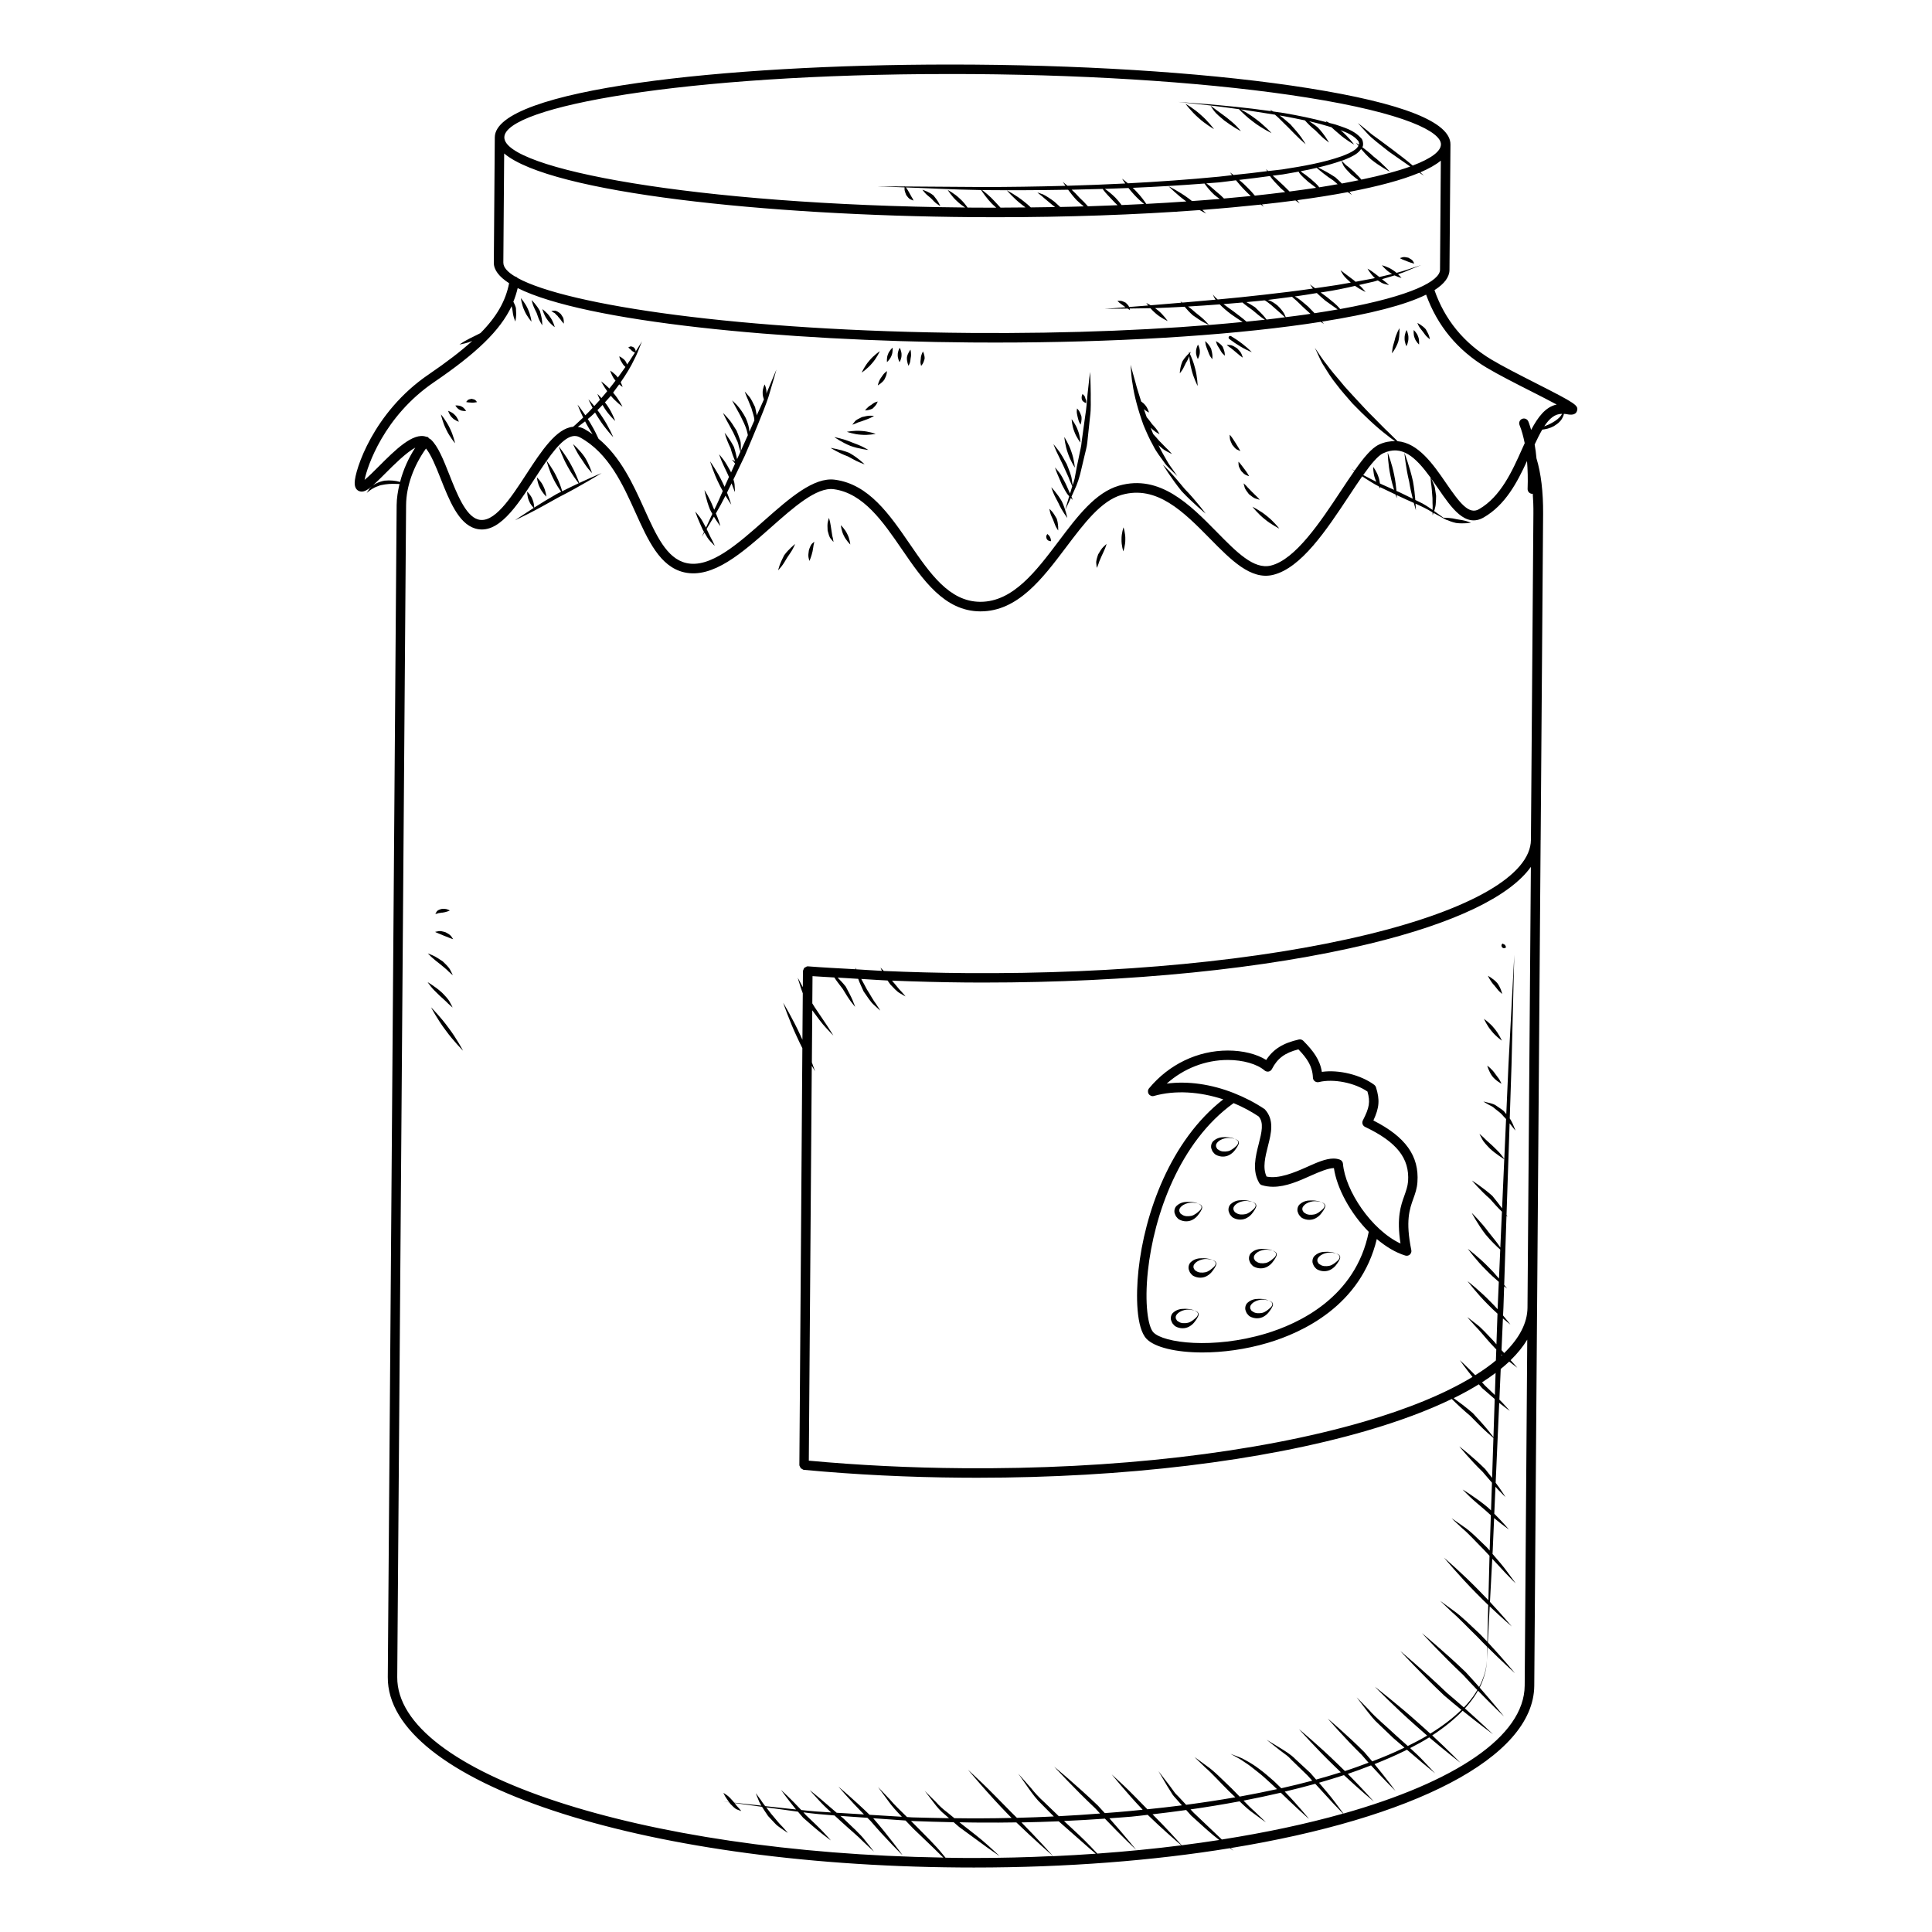 <?xml version="1.0" encoding="UTF-8"?>
<!-- Uploaded to: SVG Repo, www.svgrepo.com, Generator: SVG Repo Mixer Tools -->
<svg fill="#000000" width="800px" height="800px" version="1.1" viewBox="144 144 512 512" xmlns="http://www.w3.org/2000/svg">
 <g>
  <path d="m550.93 245.5c-4.082-2.07-8.707-4.422-11.684-6.207-7.352-4.398-12.379-10.609-15.094-18.402 2.625-1.672 3.965-3.465 3.977-5.359l0.258-33.242c0.051-5.926-12.637-10.949-37.68-14.93-23.719-3.769-55.254-5.984-88.797-6.238-2.106-0.016-4.195-0.02-6.273-0.02-59.809 0-120.39 6.613-120.51 19.277l-0.258 33.234c-0.016 1.941 1.43 3.754 4.051 5.445-0.918 4.66-3.203 8.777-7.586 13.211-0.414 0.203-0.836 0.402-1.254 0.637-1.098 0.523-2.188 1.074-2.996 1.543-0.801 0.48-1.316 0.852-1.316 0.852s0.625-0.102 1.535-0.328c0.539-0.121 1.18-0.352 1.844-0.609-3.023 2.731-6.777 5.613-11.578 8.887-14.656 9.969-19.566 25.441-19.574 28.691-0.016 1.406 0.613 1.969 1.148 2.191 1.562 0.66 3.188-0.887 7.019-4.727 2.117-2.121 5.477-5.481 7.891-6.781-1.859 2.871-3.223 5.961-4.027 9.098-0.031-0.012-0.047-0.016-0.074-0.023-1.055-0.312-2.527-0.484-4.031-0.324-1.48 0.277-2.902 0.918-3.699 1.785-0.449 0.352-0.574 0.812-0.781 1.059-0.168 0.273-0.266 0.422-0.266 0.422s0.555-0.504 1.438-1.074c0.441-0.262 0.934-0.527 1.547-0.727 0.562-0.281 1.254-0.344 1.91-0.473 1.344-0.211 2.734-0.145 3.793-0.109h0.016c-0.441 1.883-0.75 3.769-0.766 5.613l-2.344 310.58c-0.207 27.645 66.355 49.805 151.53 50.445 1.27 0.012 2.527 0.016 3.789 0.016 24.641 0 47.637-1.832 67.859-5.125 0.562 0.434 0.918 0.695 0.918 0.695s-0.293-0.281-0.734-0.727c48.105-7.828 80.301-23.852 80.465-43.02l0.746-100.16c0-0.012 0.004-0.02 0.004-0.031v-0.012l0.934-123.92c0-0.012 0.012-0.02 0.012-0.023v-0.004l0.648-86.43c0.039-5.82-0.559-10.727-1.758-14.691-0.109-1.285-0.277-2.504-0.484-3.668 0.695-1.496 1.355-2.816 2.012-3.941 0.906-0.105 2.016-0.336 3.098-0.934 0.539-0.367 1.125-0.707 1.527-1.184 0.465-0.422 0.73-0.984 0.934-1.449 0.121-0.211 0.152-0.414 0.16-0.598 0.168 0.016 0.316-0.012 0.5 0.023 0.945 0.188 2.535 0.5 2.977-0.781 0.488-1.484-0.227-1.969-10.977-7.43zm-155.3-81.887c2.07 0 4.156 0.004 6.254 0.02 33.422 0.25 64.824 2.453 88.422 6.207 26.262 4.168 35.586 9.145 35.562 12.418-0.02 1.883-2.676 3.789-7.481 5.617-1.551-1.359-3.602-2.887-5.684-4.469-1.125-0.828-2.223-1.652-3.273-2.43-1.055-0.762-2.066-1.449-2.836-2.176-1.629-1.344-2.754-2.203-2.754-2.203s0.926 1.062 2.363 2.606c1.375 1.582 3.719 3.234 5.91 5.012 2.019 1.41 3.984 2.785 5.617 3.918-3.34 1.211-7.723 2.371-12.949 3.465-0.52-0.672-1.27-1.406-2.039-2.144-0.395-0.348-0.785-0.695-1.16-1.02-0.363-0.332-0.805-0.555-1.082-0.871-0.539-0.574-0.938-0.922-0.977-0.961 0.168-0.055 0.328-0.102 0.5-0.156 1.258-0.508 2.519-1.008 3.656-1.859 0.359-0.273 0.715-0.645 1.027-1.09 0.707 0.816 1.602 1.809 2.621 2.727 2.316 1.879 5.004 3.293 5.004 3.293 0 0.004-1.965-2.231-4.301-4.016-1.023-0.977-2.125-1.844-3.012-2.504 0.039-0.07 0.102-0.117 0.117-0.191 0.223-0.465 0.07-1.82-0.453-2.207-1.969-2.203-4.516-2.793-6.82-3.613-0.523-0.168-1.027-0.25-1.551-0.398-0.586-0.324-1.023-0.539-1.023-0.539s0.105 0.137 0.297 0.352c-3.883-1.059-7.664-1.805-11.18-2.418-1.039-0.168-1.988-0.293-2.992-0.438-0.504-0.277-0.875-0.469-0.875-0.469s0.145 0.152 0.395 0.395c-6.867-0.988-12.727-1.492-16.965-1.867-4.941-0.379-7.773-0.594-7.773-0.594s2.82 0.309 7.754 0.848c2.332 0.262 5.176 0.621 8.383 1.074 0.66 0.684 2.144 2.16 3.84 3.391 2.223 1.715 4.801 2.961 4.801 2.961 0 0.004-1.93-2.117-4.203-3.769-1.465-1.133-3.023-2.016-3.953-2.519 2.75 0.395 5.836 0.875 9.09 1.406 0.055 0.055 0.074 0.082 0.133 0.133 0.973 0.789 2.047 1.996 3.223 3.098 1.137 1.18 2.297 2.328 3.188 3.195 0.91 0.852 1.562 1.379 1.562 1.379s-0.422-0.727-1.133-1.754c-0.711-1.039-1.824-2.273-2.922-3.523-1.004-0.867-1.949-1.699-2.852-2.324 0.395 0.07 0.746 0.117 1.152 0.188 1.785 0.328 3.664 0.707 5.559 1.109 0.637 0.715 1.598 1.738 2.762 2.644 0.855 0.836 1.664 1.715 2.383 2.281 0.711 0.578 1.234 0.945 1.234 0.945s-1.223-2.207-2.984-4.012c-0.762-0.645-1.57-1.184-2.281-1.633 1.945 0.438 3.926 0.973 5.918 1.594 0.59 0.551 1.27 1.145 1.996 1.75 1.785 1.617 4.012 2.836 4.012 2.836s-1.473-2.012-3.379-3.621c-0.09-0.074-0.18-0.133-0.277-0.203 1.758 0.641 3.523 1.43 4.625 2.731 0.215 0.203 0.281 0.43 0.312 0.645l0.055 0.16c0.012-0.02 0.02 0.152 0.039-0.02l-0.039 0.117-0.059 0.25c-0.453-0.316-0.785-0.539-0.785-0.539s0.277 0.363 0.672 0.84c-0.215 0.324-0.523 0.707-0.992 1.039-0.969 0.719-2.195 1.203-3.394 1.672-4.934 1.75-10.379 2.676-15.855 3.527-1.219 0.176-2.484 0.262-3.715 0.422-0.332-0.316-0.57-0.535-0.57-0.535s0.117 0.223 0.316 0.562c-2.957 0.383-5.934 0.73-8.922 1.023-0.523-0.406-0.926-0.707-0.926-0.707-0.004 0.008 0.223 0.328 0.535 0.75-1.168 0.117-2.316 0.301-3.492 0.402-8.105 0.785-16.234 1.352-24.105 1.758-0.871-0.734-1.535-1.219-1.535-1.219s0.316 0.527 0.832 1.266c-5.254 0.266-10.379 0.457-15.316 0.598-0.711-0.613-1.234-1.027-1.234-1.027s0.301 0.449 0.707 1.047c-7.805 0.215-15.105 0.309-21.578 0.316-8.742-0.066-15.957-0.109-20.922-0.145-0.055-0.059-0.109-0.117-0.109-0.117s-0.004 0.074-0.012 0.117c-4.621-0.031-7.297-0.051-7.297-0.051s2.672 0.105 7.281 0.293c-0.004 0.117-0.016 0.246-0.012 0.414-0.012 0.449 0.211 1.027 0.438 1.602 0.379 0.504 0.734 1.023 1.219 1.195 0.434 0.207 0.73 0.273 0.73 0.273s-0.133-0.316-0.336-0.684c-0.246-0.328-0.457-0.828-0.727-1.266-0.25-0.473-0.535-0.926-0.789-1.309-0.07-0.09-0.117-0.141-0.176-0.215 0.066 0.004 0.105 0.004 0.168 0.012 4.805 0.137 11.617 0.555 19.781 0.684 0.473 0.727 1.527 2.258 2.828 3.598 0.383 0.383 0.781 0.734 1.18 1.078-2.109 0-4.227-0.012-6.359-0.023-0.418-0.004-0.828-0.012-1.246-0.016-0.43-0.609-1.137-1.551-2.051-2.363-1.391-1.352-3.199-2.289-3.199-2.289s1.031 1.699 2.481 2.992c0.695 0.676 1.496 1.246 2.121 1.648-72.152-0.695-122.18-10.305-122.12-18.598 0.062-8.102 47.492-16.777 117.99-16.777zm63.348 32.965c-2.457-1.832-5.266-3.203-5.266-3.203 0-0.004 2.168 2.242 4.676 4.016-3.43 0.242-6.973 0.453-10.609 0.645-0.562-0.84-1.445-2.047-2.519-3.168-0.344-0.387-0.715-0.742-1.074-1.094 6.231-0.266 12.617-0.641 19.02-1.137 0.516 0.727 1.426 1.941 2.602 3.004 0.473 0.395 0.969 0.754 1.445 1.078-2.379 0.203-4.867 0.383-7.359 0.562-0.309-0.234-0.59-0.477-0.914-0.703zm-34.012 2.269c-0.473-0.449-0.973-0.906-1.508-1.367-1.008-0.789-2.168-1.523-3.012-1.949-0.902-0.344-1.527-0.523-1.527-0.523s0.492 0.441 1.27 1.031c0.719 0.672 1.676 1.391 2.625 2.227 0.281 0.207 0.539 0.402 0.805 0.609-2.117 0.039-4.277 0.07-6.438 0.09-0.535-0.508-1.129-1.027-1.777-1.527-2.098-1.715-4.574-2.984-4.574-2.984 0-0.004 1.777 2.098 3.926 3.75 0.332 0.277 0.691 0.523 1.031 0.77-2.207 0.02-4.387 0.047-6.641 0.051-0.504-0.559-1.055-1.148-1.633-1.754-1.16-1.285-2.5-2.348-3.25-2.906 0.156 0.004 0.309 0.012 0.465 0.012 6.672 0.059 14.246 0.051 22.332-0.098 0.625 0.848 1.371 1.809 2.238 2.742 0.629 0.609 1.281 1.16 1.91 1.672-2.039 0.074-4.141 0.113-6.242 0.156zm7.348-0.172c-0.648-0.734-1.391-1.531-2.242-2.301-0.684-0.777-1.391-1.473-2.07-2.102 2.684-0.051 5.426-0.117 8.219-0.203 0.105 0.152 0.195 0.277 0.332 0.465 0.578 0.754 1.461 1.664 2.332 2.574 0.406 0.453 0.855 0.887 1.281 1.273-2.594 0.105-5.172 0.211-7.852 0.293zm8.922-0.332c-0.48-0.629-1.004-1.301-1.633-1.949-0.945-0.957-1.996-1.773-2.797-2.344 2.07-0.066 4.141-0.137 6.254-0.223 0.438 0.559 0.922 1.148 1.457 1.715 0.902 1.004 1.898 1.891 2.672 2.523-1.949 0.102-3.949 0.184-5.953 0.277zm27.137-1.73c-0.535-0.543-1.148-1.133-1.84-1.668-0.906-0.754-1.762-1.582-2.5-2.102-0.137-0.105-0.23-0.156-0.352-0.246 1.152-0.09 2.293-0.168 3.445-0.266 1.492-0.145 2.941-0.387 4.422-0.555 0.707 0.867 1.559 1.863 2.519 2.816 0.457 0.48 0.941 0.926 1.402 1.355-2.297 0.23-4.676 0.449-7.098 0.664zm6.402-2.723c-0.789-0.832-1.605-1.566-2.379-2.215 2.731-0.312 5.457-0.641 8.156-1.023 0.656 0.988 1.785 2.109 2.871 3.238 0.395 0.348 0.777 0.684 1.164 1.02-2.574 0.324-5.246 0.641-8.035 0.934-0.527-0.648-1.121-1.309-1.777-1.953zm10.977 0.863c-0.52-0.523-1.074-1.062-1.621-1.602-0.574-0.535-1.152-1.066-1.691-1.57-0.387-0.379-0.789-0.699-1.148-1.027 0.883-0.125 1.785-0.195 2.664-0.332 1.402-0.238 2.812-0.48 4.195-0.734 0.055 0.102 0.082 0.152 0.137 0.258 0.48 0.777 1.527 1.613 2.422 2.449 0.734 0.574 1.445 1.098 2.07 1.578-2.227 0.336-4.582 0.664-7.027 0.98zm7.871-1.113c-0.551-0.746-1.406-1.473-2.266-2.227-0.469-0.363-0.941-0.73-1.371-1.066-0.422-0.352-0.938-0.57-1.23-0.941-0.02-0.016-0.02-0.02-0.039-0.035 1.426-0.266 2.836-0.559 4.231-0.887 0.855 0.746 2.519 2.144 4.379 3.336 0.402 0.336 0.785 0.672 1.168 0.996-1.598 0.281-3.164 0.559-4.871 0.824zm4.246-2.66c-1.723-1.16-3.508-2.07-4.57-2.586 2.106-0.5 4.18-1.074 6.191-1.785 0.02 0.055 0.188 0.523 0.52 1.234 0.402 0.695 1.25 1.582 2.035 2.363 0.691 0.578 1.359 1.117 1.969 1.559-1.426 0.297-2.852 0.586-4.41 0.867-0.531-0.547-1.113-1.113-1.734-1.652zm-220.48 22.648 0.223-28.953c12.391 10.469 69.66 16.453 123.99 16.867 2.16 0.016 4.301 0.023 6.43 0.023 18.5 0 37.066-0.641 53.898-1.891 1.012 0.574 1.727 0.922 1.727 0.926 0 0-0.418-0.422-1.004-0.977 5.359-0.406 10.539-0.883 15.488-1.41 0.441 0.336 0.766 0.586 0.766 0.586s-0.18-0.258-0.465-0.621c3.047-0.328 6.012-0.684 8.867-1.062 0.637 0.473 1.125 0.805 1.125 0.805s-0.281-0.371-0.672-0.867c4.801-0.645 9.301-1.359 13.418-2.137 0.609 0.422 1.078 0.73 1.078 0.73s-0.289-0.348-0.66-0.805c7.629-1.457 13.961-3.144 18.539-5.062 0.742 0.48 1.223 0.777 1.223 0.777s-0.367-0.348-0.957-0.891c2.281-0.973 4.098-2 5.43-3.094l-0.215 28.934c-0.02 2.852-7.184 6.898-26.449 10.395-0.098-0.105-0.137-0.16-0.242-0.277-0.734-0.891-1.91-1.785-3.062-2.727-0.629-0.504-1.281-0.945-1.891-1.387 0.246-0.039 0.508-0.07 0.734-0.109 2.992-0.434 5.758-1.031 8.387-1.637 1.426 0.988 2.793 1.621 2.793 1.621s-0.332-0.457-0.906-1.074c-0.227-0.25-0.523-0.523-0.812-0.789 1.336-0.312 2.699-0.629 3.914-0.898 0.359-0.105 0.695-0.207 1.047-0.312 0.629 0.422 1.238 0.82 1.82 0.945 0.684 0.203 1.137 0.277 1.137 0.277s-0.336-0.348-0.863-0.77c-0.309-0.211-0.637-0.488-0.984-0.777 1.195-0.348 2.316-0.684 3.336-1.004 0.973 0.465 1.844 0.672 1.844 0.676 0 0-0.367-0.453-0.922-0.984 1.043-0.348 1.996-0.695 2.766-1.059 2.156-0.883 3.387-1.387 3.387-1.387s-1.27 0.418-3.473 1.152c-0.867 0.293-1.918 0.637-3.066 0.926-0.316-0.266-0.648-0.527-1.023-0.754-1.281-0.875-2.867-1.258-2.867-1.258 0-0.004 1.012 1.301 2.336 2.109 0.117 0.082 0.246 0.133 0.359 0.207-1.039 0.246-2.191 0.52-3.379 0.801-0.07-0.051-0.117-0.102-0.18-0.145-0.695-0.539-1.371-1.082-1.953-1.473-0.57-0.379-0.992-0.59-0.992-0.59 0-0.004 0.73 1.367 1.949 2.488-0.156 0.039-0.309 0.07-0.465 0.105-1.445 0.273-3.059 0.574-4.664 0.875-0.16-0.137-0.316-0.277-0.473-0.414-0.867-0.672-1.684-1.285-2.379-1.785-0.648-0.527-1.129-0.852-1.129-0.852s0.25 0.508 0.695 1.211c0.438 0.629 1.234 1.375 2.019 2.066-2.363 0.434-4.852 0.855-7.465 1.203-0.645 0.105-1.34 0.18-1.996 0.281-0.797-0.613-1.371-1.012-1.371-1.012s0.328 0.473 0.797 1.098c-4.168 0.613-8.504 1.133-12.887 1.629-4.18 0.488-8.316 0.898-12.348 1.27-0.855-0.699-1.281-1.375-1.309-1.328 0.059-0.031 0.195 0.59 0.742 1.379-3.043 0.281-6.004 0.543-8.793 0.777-0.316-0.191-0.523-0.324-0.523-0.324s0.098 0.125 0.258 0.348c-2.523 0.211-4.934 0.414-7.109 0.594-0.359 0.031-0.684 0.055-1.031 0.086-0.672-0.387-1.164-0.613-1.164-0.613s0.207 0.293 0.504 0.672c-1.875 0.145-3.562 0.281-5.043 0.398-0.152-0.395-0.508-0.766-0.902-1.133-0.523-0.273-1.062-0.523-1.465-0.504-0.414-0.016-0.719 0.023-0.719 0.023s0.191 0.23 0.516 0.5c0.344 0.258 0.715 0.543 1.098 0.805 0.16 0.125 0.348 0.258 0.523 0.379-3.492 0.277-5.562 0.441-5.562 0.441s2.289-0.035 6.086-0.098c0.352 0.23 0.641 0.395 0.664 0.379 0 0-0.035-0.168-0.098-0.387 1.602-0.023 3.457-0.051 5.5-0.086 0.402 0.457 0.863 0.941 1.395 1.379 1.391 1.23 3.168 2.019 3.168 2.019 0 0.004-1.055-1.605-2.5-2.781-0.277-0.238-0.555-0.441-0.836-0.645 2.387-0.082 5.059-0.207 7.844-0.359 0.57 0.691 1.316 1.512 2.156 2.254 1.023 0.719 2.051 1.426 2.875 1.867 0.828 0.441 1.402 0.691 1.402 0.691s-0.414-0.492-1.062-1.148c-0.648-0.656-1.586-1.41-2.539-2.16-0.641-0.598-1.301-1.113-1.918-1.566 2.68-0.156 5.481-0.348 8.383-0.57 0.848 0.883 1.883 1.77 3.023 2.625 1.043 0.742 2.106 1.445 3.047 2.047-20.949 2.07-45.84 3.102-71.945 2.906-61.391-0.473-107.09-7.391-120.17-14.547-0.18-0.188-0.383-0.363-0.664-0.414-0.012 0-0.02 0.012-0.031 0.012-2.023-1.219-3.117-2.453-3.106-3.66zm196.95 15.613c-0.969-0.852-2.215-1.793-3.488-2.754-0.934-0.645-1.793-1.285-2.606-1.891 1.664-0.133 3.324-0.277 5.023-0.43 0.73 0.641 1.762 1.367 2.769 2.106 0.945 0.812 1.906 1.613 2.691 2.144 0.195 0.133 0.324 0.207 0.492 0.312-1.594 0.184-3.242 0.344-4.883 0.512zm5.32-0.555c-0.145-0.203-0.312-0.406-0.539-0.691-0.629-0.754-1.578-1.668-2.519-2.57-0.777-0.539-1.578-0.984-2.301-1.359 1.594-0.152 3.188-0.297 4.793-0.465 0.25 0.023 0.453 0.266 0.734 0.414 0.586 0.422 1.344 1.031 2.055 1.699 0.762 0.621 1.449 1.316 2.031 1.797 0.246 0.23 0.457 0.414 0.621 0.559-1.617 0.215-3.191 0.426-4.875 0.617zm5.082-0.637c-0.082-0.211-0.207-0.508-0.395-0.887-0.383-0.684-1.047-1.492-1.805-2.207-0.812-0.656-1.703-1.234-2.484-1.449-0.059-0.016-0.074 0.004-0.117-0.012 2.172-0.277 4.328-0.551 6.473-0.84 0.145 0.141 0.246 0.238 0.422 0.398 0.945 0.734 1.965 1.875 3.109 2.898 0.465 0.418 0.91 0.82 1.355 1.215-0.488 0.074-0.934 0.145-1.422 0.215-1.641 0.242-3.414 0.449-5.137 0.668zm7.641-1.043c-0.539-0.574-1.145-1.18-1.742-1.785-1.23-1.008-2.414-2.144-3.477-2.629-0.02-0.012-0.023-0.012-0.047-0.02 1.996-0.277 3.934-0.59 5.863-0.91 0.66 0.66 1.449 1.324 2.273 2.031 1.168 0.84 2.352 1.676 3.25 2.312-1.91 0.336-3.965 0.676-6.121 1zm-90.406 409.38c-1.215 0-2.438-0.004-3.664-0.016-1.254-0.012-2.488-0.039-3.734-0.059-0.297-0.352-0.59-0.727-0.938-1.137-1.719-2.137-4.312-4.664-6.863-7.246-0.449-0.465-0.906-0.906-1.359-1.359 0.098 0.012 0.176 0.02 0.273 0.02 3.559 0.133 7.269 0.246 11.043 0.324 0.5 0.43 0.969 0.832 1.465 1.266 2.66 1.953 5.324 3.898 7.32 5.356 2.039 1.414 3.406 2.367 3.406 2.367s-1.188-1.148-3.043-2.812c-1.824-1.691-4.457-3.68-7.059-5.715-0.188-0.152-0.363-0.301-0.551-0.453 1.914 0.035 3.805 0.086 5.762 0.086 3.055 0.02 6.172 0 9.309-0.051 4.727 4.566 9.133 8.41 9.738 8.922-6.898 0.34-13.941 0.508-21.105 0.508zm22.59-9.723c2.953 2.602 5.883 5.184 8.102 7.133 0.641 0.539 1.211 1.023 1.719 1.457-3.707 0.262-7.465 0.484-11.285 0.656-0.449-0.508-4.035-4.516-8.402-8.949 3.254-0.066 6.551-0.156 9.867-0.297zm13.438-0.793c1.961-0.141 3.906-0.273 5.859-0.441 1.43-0.137 2.848-0.316 4.289-0.48 3.797 3.703 7.664 7.027 8.922 8.082-7.152 0.91-14.594 1.637-22.27 2.191-0.508-0.535-1.066-1.137-1.738-1.84-1.867-1.988-4.457-4.352-7.094-6.801 3.598-0.156 7.215-0.363 10.844-0.621 4.336 4.555 8.316 8.305 8.316 8.305s-3.144-3.898-7.129-8.395zm11.426-1.062c2.992-0.336 5.965-0.727 8.922-1.137 0.438 0.492 0.855 0.953 1.301 1.457 2.648 2.418 5.297 4.84 7.453 6.492-3.246 0.508-6.555 0.969-9.93 1.395-1-1.113-4.148-4.629-7.746-8.207zm18.164 6.481c-1.98-1.875-4.602-4.375-7.234-6.871-0.297-0.312-0.559-0.594-0.855-0.906 4.387-0.629 8.73-1.336 13-2.141 1.289 1.25 2.539 2.398 3.719 3.199 1.941 1.457 3.254 2.367 3.254 2.367s-1.148-1.152-2.883-2.797c-0.938-0.801-1.961-1.832-3.043-2.957 3.356-0.641 6.644-1.352 9.871-2.098 1.578 1.508 3.074 2.969 4.316 4.106 1.879 1.75 3.176 2.856 3.176 2.856s-2.766-3.457-6.438-7.246c2.746-0.66 5.461-1.344 8.082-2.074 1.727 1.891 3.394 3.707 4.719 5.148 1.203 1.254 2.117 2.203 2.641 2.75-9.617 2.715-20.426 5.023-32.109 6.863-0.07-0.051-0.125-0.117-0.215-0.199zm80.465-40.574c-0.105 13.516-18.594 25.574-48.027 33.902-0.453-0.605-1.25-1.668-2.301-3.09-1.117-1.496-2.606-3.25-4.18-5.082 2.254-0.648 4.473-1.32 6.613-2.019 4.137 3.875 7.934 7.019 7.934 7.019s-3.066-3.473-6.914-7.344c2.125-0.715 4.152-1.48 6.156-2.258 3.414 3.769 6.484 6.781 6.484 6.781s-2.414-3.293-5.562-7.113c2.777-1.109 5.43-2.254 7.918-3.473 0.238-0.105 0.441-0.238 0.68-0.344 1.457 1.234 2.832 2.414 3.977 3.387 2.098 1.734 3.5 2.883 3.5 2.883s-1.25-1.324-3.117-3.305c-0.969-1.043-2.203-2.203-3.523-3.402 1.785-0.906 3.492-1.844 5.062-2.836 4.422 3.769 8.273 6.731 8.273 6.731s-3.293-3.387-7.477-7.254c3.211-2.098 5.914-4.312 8.051-6.535 4.434 3.562 8.062 6.238 8.062 6.238s-3.234-3.113-7.453-6.856c1.219-1.336 2.231-2.66 3.019-3.949 0.172-0.262 0.293-0.508 0.438-0.766 3.75 3.879 6.898 6.832 6.898 6.832s-2.785-3.477-6.445-7.637c0.957-1.895 1.375-3.606 1.672-4.805 0.168-1.578 0.258-2.418 0.258-2.418s-0.105 0.848-0.316 2.414c-0.316 1.176-0.766 2.832-1.754 4.648-1.133-1.285-2.344-2.625-3.582-3.961-5.586-5.367-11.582-10.312-11.582-10.312s5.246 5.734 10.891 11.043c1.258 1.379 2.559 2.75 3.789 4.027-0.168 0.266-0.297 0.523-0.488 0.797-0.801 1.27-1.832 2.555-3.074 3.84-1.445-1.273-2.992-2.621-4.551-3.926-5.961-5.738-12.305-11.047-12.305-11.047s5.598 6.102 11.613 11.777c1.551 1.328 3.109 2.621 4.594 3.82-2.203 2.152-4.977 4.293-8.254 6.309-0.969-0.906-1.984-1.809-3.012-2.719-5.648-5.074-11.684-9.719-11.684-9.719s5.316 5.453 11.023 10.461c0.945 0.855 1.91 1.691 2.848 2.5-1.598 0.953-3.332 1.867-5.133 2.754-1.023-0.926-2.086-1.859-3.16-2.832-2.602-2.465-5.414-4.727-7.195-6.816-1.91-1.949-3.188-3.25-3.188-3.25s1.102 1.441 2.754 3.613c0.855 1.062 1.793 2.344 3.082 3.477 1.234 1.184 2.559 2.453 3.883 3.715 1.004 0.855 1.98 1.684 2.941 2.519-0.121 0.059-0.238 0.117-0.363 0.176-2.559 1.23-5.316 2.383-8.172 3.473-0.684-0.812-1.367-1.629-2.086-2.438-4.644-4.66-9.691-8.898-9.691-8.898s4.293 5.012 8.988 9.609c0.598 0.707 1.211 1.391 1.809 2.07-2.035 0.766-4.098 1.527-6.258 2.215-0.621-0.613-1.25-1.234-1.898-1.844-4.934-4.832-10.281-9.262-10.281-9.262s4.574 5.184 9.566 9.965c0.508 0.5 1.02 0.977 1.527 1.465-2.133 0.676-4.301 1.324-6.551 1.941-0.504-0.578-1.012-1.152-1.523-1.75-1.355-1.25-2.707-2.504-3.969-3.672-1.219-1.25-2.602-2.039-3.754-2.781-2.336-1.414-3.891-2.363-3.891-2.363s1.426 1.133 3.57 2.828c0.543 0.414 1.145 0.855 1.773 1.328 0.641 0.453 1.145 1.125 1.773 1.684 1.203 1.168 2.488 2.418 3.777 3.672 0.422 0.457 0.812 0.887 1.223 1.344-2.66 0.715-5.406 1.375-8.203 2.012-0.621-0.625-1.266-1.246-1.918-1.859-1.293-1.129-2.578-2.266-3.883-3.219-1.27-0.984-2.578-1.77-3.727-2.379-1.102-0.695-2.144-0.945-2.836-1.25-0.699-0.266-1.098-0.414-1.098-0.414s0.371 0.207 1.027 0.562c0.645 0.367 1.617 0.848 2.629 1.594 1.074 0.66 2.231 1.57 3.465 2.57 1.258 0.945 2.492 2.121 3.742 3.258 0.508 0.457 0.961 0.918 1.457 1.371-3.238 0.715-6.543 1.367-9.898 1.977-0.707-0.727-1.406-1.457-2.144-2.188-2.352-2.211-4.574-4.574-6.574-5.934-1.93-1.441-3.25-2.363-3.25-2.363s1.133 1.148 2.883 2.801c1.832 1.578 3.945 3.969 6.207 6.203 0.578 0.543 1.16 1.113 1.734 1.664-4.281 0.746-8.629 1.402-13.035 1.988-0.535-0.57-1.109-1.16-1.605-1.715-0.551-0.648-1.219-1.145-1.641-1.812-0.465-0.629-0.902-1.223-1.301-1.777-1.672-2.168-2.797-3.613-2.797-3.613s0.938 1.578 2.316 3.918c0.359 0.578 0.75 1.203 1.164 1.867 0.363 0.695 0.992 1.27 1.547 1.926 0.383 0.43 0.805 0.906 1.199 1.352-3.043 0.383-6.09 0.734-9.152 1.043-2.297-2.344-4.57-4.695-6.363-6.387-1.863-1.719-3.102-2.863-3.102-2.863s3.824 4.746 8.211 9.371c-1.039 0.105-2.07 0.227-3.109 0.316-2.301 0.227-4.621 0.402-6.926 0.578-0.598-0.66-1.211-1.328-1.82-1.988-5.586-5.359-11.582-10.312-11.582-10.312s5.246 5.734 10.883 11.039c0.418 0.465 0.848 0.918 1.27 1.367-3.668 0.289-7.309 0.523-10.938 0.711-1.309-1.27-2.625-2.527-3.856-3.719-1.406-1.25-2.59-2.578-3.535-3.769-2.012-2.273-3.359-3.797-3.359-3.797s1.16 1.664 2.91 4.141c0.887 1.238 1.918 2.676 3.324 3.996 1.012 1.023 2.106 2.125 3.188 3.219-3.285 0.156-6.555 0.281-9.777 0.363-0.473-0.48-0.945-0.945-1.426-1.414-2.84-2.867-5.648-5.777-7.848-7.875-2.215-2.074-3.691-3.465-3.691-3.465s5.152 6.227 10.801 12.027c0.258 0.258 0.523 0.516 0.766 0.754-2.715 0.059-5.414 0.105-8.074 0.109-2.414 0.016-4.75-0.012-7.098-0.039-0.605-0.5-1.234-1.008-1.812-1.484-1.23-0.91-2.289-1.898-3.102-2.836-1.77-1.75-2.941-2.91-2.941-2.91s1.004 1.32 2.516 3.281c0.75 0.988 1.668 2.102 2.906 3.074 0.316 0.281 0.676 0.578 1.004 0.875-3.332-0.051-6.606-0.125-9.766-0.215-0.469-0.031-0.898-0.059-1.359-0.09-1.719-1.672-3.359-3.254-4.559-4.68-1.875-1.977-3.125-3.289-3.125-3.289s1.078 1.465 2.684 3.664c0.906 1.32 2.215 2.746 3.637 4.231-2.953-0.18-5.801-0.352-8.559-0.523-4.109-4.016-8.254-7.453-8.254-7.453s3.043 3.57 6.762 7.356c-1.195-0.082-2.445-0.145-3.602-0.223-1.258-0.086-2.414-0.141-3.621-0.215-1.57-1.355-3.082-2.648-4.289-3.684-1.699-1.426-2.867-2.332-2.867-2.332s0.969 1.125 2.473 2.746c0.867 0.961 2.004 2.055 3.219 3.188-2.805-0.156-5.481-0.352-7.926-0.648-2.727-2.953-5.379-5.352-5.379-5.352s1.719 2.445 3.996 5.211c-3.066-0.332-5.758-0.625-8.172-0.887-0.457-0.594-0.887-1.168-1.215-1.703-0.742-1.055-1.285-1.727-1.285-1.727 0-0.027 0.297 0.809 0.801 1.992 0.145 0.406 0.434 0.863 0.695 1.309-0.273-0.031-0.605-0.066-0.867-0.102-2.656-0.293-4.769-0.52-6.328-0.68-0.098-0.121-0.18-0.246-0.289-0.363-0.562-0.641-1.145-1.27-1.672-1.637-0.523-0.383-0.91-0.598-0.91-0.598s0.172 0.414 0.492 0.977c0.25 0.434 0.645 0.953 1.02 1.477-1.02-0.109-1.578-0.172-1.578-0.172s0.574 0.082 1.613 0.223c0.105 0.137 0.172 0.258 0.277 0.395 0.621 0.59 1.184 1.293 1.863 1.527 0.629 0.277 1.039 0.371 1.039 0.371s-0.289-0.379-0.699-0.828c-0.336-0.309-0.695-0.789-1.078-1.281 1.543 0.211 3.617 0.5 6.219 0.852 0.316 0.047 0.727 0.105 1.055 0.141 0.488 0.785 1.043 1.602 1.613 2.449 0.59 0.637 1.184 1.27 1.742 1.863 0.523 0.625 1.195 1.02 1.703 1.414 1.066 0.75 1.793 1.195 1.793 1.195s-0.555-0.684-1.414-1.613c-0.926-0.875-1.941-2.227-3.039-3.488-0.422-0.574-0.863-1.137-1.281-1.676 2.488 0.336 5.234 0.719 8.402 1.145 0.449 0.527 0.906 1.074 1.379 1.598 1.785 1.578 3.582 3.148 4.988 4.246 1.406 1.102 2.371 1.785 2.371 1.785s-0.781-0.918-1.996-2.207c-1.211-1.281-2.906-2.887-4.609-4.492-0.223-0.258-0.453-0.508-0.68-0.75 2.555 0.352 5.32 0.609 8.242 0.828 0.59 0.535 1.16 1.074 1.762 1.617 2.156 1.996 4.453 3.863 5.977 5.441 1.594 1.531 2.711 2.516 2.711 2.516s-0.887-1.168-2.297-2.902c-1.344-1.797-3.594-3.738-5.715-5.805-0.301-0.258-0.586-0.504-0.883-0.75 0.875 0.059 1.688 0.121 2.59 0.188 1.465 0.105 3.039 0.215 4.566 0.316 0.289 0.293 0.57 0.57 0.863 0.855 4.016 4.731 8.496 9.105 8.496 9.105s-3.668-5.098-7.789-9.812c-0.012-0.012-0.02-0.02-0.031-0.031 2.766 0.191 5.629 0.398 8.578 0.605 0.695 0.715 1.391 1.438 2.086 2.176 2.602 2.523 5.262 4.984 7.16 6.914 0.289 0.273 0.523 0.5 0.777 0.734-80.371-1.32-144.91-22.496-144.73-47.832l2.344-310.58c0.035-5.019 1.988-10.395 5.273-15.008 1.328 1.602 2.602 4.711 3.824 7.812 2.336 5.918 4.758 12.035 9.184 13.375 6.019 1.82 11.008-5.812 15.816-13.215 1.043-1.602 2.098-3.223 3.141-4.715 0.035 0.121 0.621 2.457 1.719 4.621 0.699 1.48 1.594 2.805 2.144 3.57-0.387 0.195-0.77 0.387-1.16 0.59-2.125 1.203-4.207 2.484-5.984 3.617-0.02-0.434-0.102-1.402-0.48-2.227-0.434-1.133-1.387-2.004-1.387-2.004s-0.02 1.359 0.484 2.453c0.332 0.875 0.969 1.582 1.246 1.867-2.898 1.848-4.953 3.273-4.953 3.273s1.484-0.695 3.672-1.797c2.195-1.109 5.047-2.711 7.894-4.301 5.805-2.938 11.387-6.418 11.387-6.41 0 0-2.555 1.059-5.926 2.625-0.332-0.922-1.125-2.953-2.195-4.836-1.371-2.57-3.254-4.867-3.254-4.867s0.934 2.812 2.371 5.344c1.02 1.91 2.316 3.656 2.918 4.434-1.367 0.637-2.848 1.352-4.363 2.117-0.262-0.902-0.746-2.387-1.492-3.844-1.043-2.203-2.562-4.144-2.625-4.227 3.078-4.394 6.121-7.684 8.797-6.219 7.621 4.141 11.41 12.539 14.75 19.949 3.332 7.379 6.473 14.348 12.883 15.828 7.621 1.742 15.441-5.219 23.055-11.949 5.941-5.254 12.02-10.672 16.586-10.082 7.871 1.059 13.055 8.621 18.07 15.934 5.527 8.051 11.23 16.375 20.707 16.445h0.125c9.871 0 16.395-8.656 22.703-17.023 4.758-6.312 9.262-12.281 14.699-13.852 9.34-2.68 16.48 4.566 23.398 11.586 5.582 5.68 10.848 11.039 16.723 9.617 7.481-1.805 14.176-11.93 20.094-20.863 1.215-1.844 2.414-3.637 3.535-5.254 0.301 0.203 0.578 0.387 0.922 0.613 1.012 0.625 2.168 1.414 3.473 2.051 0.207 0.328 0.379 0.559 0.379 0.559s0-0.145-0.004-0.359c0.051 0.023 0.09 0.055 0.137 0.082 1.258 0.598 2.606 1.246 3.934 1.883 0.191 0.559 0.344 0.973 0.344 0.973s-0.012-0.324-0.039-0.828c0.176 0.086 0.344 0.168 0.523 0.25 1.352 0.648 2.695 1.238 4.004 1.82 0.316 1.184 0.559 1.969 0.559 1.969s-0.02-0.699-0.102-1.762c1.633 0.734 3.16 1.445 4.367 2.231 0.051 0.031 0.09 0.051 0.137 0.082 0.016 0.434 0.031 0.75 0.031 0.75s0.102-0.258 0.223-0.621c0.941 0.508 1.75 0.945 2.348 1.27l-0.023 0.012s0.191 0.102 0.469 0.23c0.465 0.258 0.781 0.43 0.781 0.43s-0.105-0.07-0.23-0.168c0.691 0.309 1.629 0.676 2.625 0.891 1.996 0.281 3.953-0.066 3.953-0.059 0 0-0.488-0.203-1.18-0.418-0.699-0.215-1.621-0.359-2.551-0.504-1.422-0.367-2.91-0.406-3.551-0.406-0.586-0.422-1.438-1.031-2.469-1.773 0.051-0.152 0.09-0.246 0.137-0.422 0.125-0.469 0.289-1.012 0.301-1.641 0.02-0.621 0.109-1.293 0.086-1.961-0.105-0.656-0.195-1.309-0.293-1.918-0.055-0.621-0.367-1.137-0.52-1.605-0.168-0.418-0.316-0.742-0.441-0.992 0.562 0.781 1.148 1.602 1.734 2.465 3.562 5.199 7.238 10.602 12.141 7.769 5.723-3.305 8.871-9.27 11.473-14.957 0.18 2.277 0.266 4.707 0.156 7.394-0.023 0.695 0.516 1.281 1.211 1.309h0.051c0.047 0 0.07-0.039 0.105-0.047 0.117 1.672 0.188 3.43 0.168 5.309l-0.656 86.453c-0.098 9.297-15.887 18.438-43.348 25.09-28.418 6.887-66.102 10.508-106.3 10.207-7.375-0.059-14.664-0.25-21.855-0.562-0.488-0.523-0.863-0.891-0.863-0.891s0.152 0.371 0.367 0.863c-2.297-0.105-4.508-0.289-6.781-0.414-0.16-0.316-0.266-0.508-0.266-0.508s0.031 0.191 0.09 0.492c-4.227-0.242-8.5-0.438-12.609-0.766-0.012 0-0.02 0.012-0.031 0.012-0.02 0-0.035-0.023-0.055-0.023-0.273 0.016-0.434 0.145-0.613 0.25-0.059 0.035-0.121 0.023-0.176 0.07-0.211 0.168-0.324 0.402-0.379 0.676-0.02 0.07-0.098 0.105-0.102 0.172 0 0.02 0.016 0.031 0.016 0.047 0 0.016-0.016 0.023-0.016 0.039l-0.035 4.273c-0.77-1.508-1.344-2.488-1.344-2.488s0.301 1.098 0.828 2.711c0.152 0.434 0.312 0.91 0.508 1.402l-0.098 12.312c-0.137-0.312-0.277-0.613-0.422-0.934-2.07-4.551-4.676-8.879-4.676-8.879s1.613 4.766 3.758 9.301c0.43 0.941 0.875 1.859 1.324 2.746l-0.793 110.46c0 0.211 0.125 0.367 0.223 0.539 0.051 0.105 0.051 0.215 0.121 0.309 0.098 0.105 0.238 0.117 0.359 0.191 0.152 0.098 0.273 0.227 0.457 0.242 13.637 1.281 27.797 1.98 42.078 2.082 1.316 0.012 2.625 0.016 3.93 0.016 38.898 0 75.363-4.383 103.05-12.426 8.777-2.551 16.348-5.387 22.676-8.449 1.238 1.23 3.019 2.91 4.918 4.5 1.578 1.605 3.148 3.219 4.43 4.352 0.73 0.656 1.305 1.152 1.688 1.477-0.117 3.629-0.242 7.133-0.348 10.574-0.59-0.754-1.211-1.551-1.84-2.344-3.231-3.215-6.856-6-6.856-6s2.883 3.57 6.168 6.731c0.852 1.012 1.691 1.996 2.492 2.902-0.09 2.508-0.168 4.953-0.246 7.34-0.297-0.289-0.594-0.559-0.906-0.836-3.117-2.602-6.629-4.699-6.629-4.699s0.699 0.742 1.797 1.805c1.094 1.062 2.66 2.352 4.203 3.672 0.492 0.465 0.988 0.906 1.484 1.34-0.105 3.18-0.207 6.277-0.309 9.168 0 0.07-0.004 0.117-0.004 0.188-0.242-0.277-0.469-0.539-0.715-0.816-2.211-2.117-4.348-4.348-6.273-5.586-1.855-1.328-3.125-2.176-3.125-2.176s1.09 1.074 2.769 2.621c1.777 1.465 3.769 3.715 5.898 5.836 0.484 0.523 0.938 1.004 1.406 1.516-0.105 4.348-0.211 8.293-0.297 11.77-0.785-0.828-1.586-1.664-2.418-2.5-4.457-4.59-9.34-8.777-9.34-8.777s4.098 4.934 8.602 9.473c1.043 1.066 2.106 2.106 3.117 3.082-0.102 3.965-0.176 7.301-0.242 9.734-0.613-0.656-1.246-1.32-1.883-1.98-2.551-2.371-4.996-4.852-7.144-6.328-2.102-1.535-3.492-2.559-3.492-2.559s1.25 1.195 3.129 2.992c1.984 1.691 4.324 4.211 6.797 6.606 0.855 0.906 1.719 1.785 2.57 2.625-0.055 2.207-0.098 3.523-0.098 3.523s0.074-1.285 0.188-3.438c3.84 3.836 7.273 6.898 7.273 6.898s-3.246-3.945-7.215-8.203c0.121-2.379 0.297-5.633 0.504-9.512 3.184 3.031 5.844 5.316 5.844 5.316s-2.516-3.023-5.777-6.508c0.176-3.379 0.383-7.211 0.609-11.43 1.289 1.387 2.539 2.727 3.531 3.809 1.578 1.652 2.672 2.715 2.672 2.715s-0.871-1.258-2.238-3.078c-1.004-1.387-2.418-3.043-3.894-4.731 0.02-0.352 0.035-0.676 0.055-1.031 0.109-2.676 0.246-5.531 0.367-8.465 2.117 1.754 3.914 3.023 3.914 3.023s-1.652-1.996-3.871-4.18c0.105-2.324 0.211-4.707 0.316-7.152 0.215 0.238 0.453 0.52 0.648 0.727 1.18 1.223 2.016 2.012 2.016 2.012s-0.598-0.969-1.582-2.387c-0.297-0.418-0.68-0.934-1.031-1.402 0.301-6.711 0.609-13.816 0.941-21.184 0.133 0.105 0.301 0.258 0.43 0.348 1.406 1.098 2.371 1.777 2.371 1.777s-0.77-0.91-1.988-2.203c-0.223-0.238-0.523-0.523-0.766-0.77 0.109-2.684 0.238-5.391 0.352-8.125 0.801-0.648 1.547-1.301 2.246-1.961 1.273 0.996 2.148 1.629 2.148 1.629s-0.699-0.828-1.773-2c1.828-1.777 3.285-3.594 4.41-5.438zm-250.93-333.59c0.004-0.004 0.012-0.004 0.016-0.012 0.574-0.457 1.238-0.938 1.91-1.445 0.266 0.516 0.543 1.031 0.852 1.547 0.363 0.656 0.754 1.281 1.145 1.875-0.707-0.488-1.402-0.977-2.176-1.402-0.59-0.328-1.172-0.469-1.746-0.562zm225.99 13.457c0.012 0.207 0.039 0.684 0.117 1.441 0.172 0.945 0.242 2.203 0.344 3.449 0.082 0.621 0.031 1.238 0.055 1.824 0.031 0.578 0.066 1.148 0.012 1.633 0 0.09 0.004 0.125 0.004 0.211-1.078-0.742-2.293-1.602-3.785-2.258-0.25-0.121-0.535-0.262-0.789-0.387-0.117-1.414-0.312-3.211-0.637-4.992-0.848-3.828-2.258-7.5-2.258-7.5s0.344 3.91 1.27 7.664c0.258 1.613 0.609 3.188 0.941 4.5-1.09-0.527-2.18-1.059-3.289-1.605-0.352-0.152-0.68-0.301-1.023-0.457-0.105-1.152-0.281-2.672-0.598-4.172-0.574-3.027-1.723-5.965-1.723-5.965s0.07 3.109 0.73 6.125c0.258 1.359 0.625 2.656 0.953 3.723-1.062-0.48-2.141-0.957-3.141-1.406-0.215-0.09-0.402-0.191-0.609-0.289-0.066-0.516-0.156-1.094-0.363-1.668-0.434-1.441-1.41-2.707-1.41-2.707s-0.051 1.598 0.457 3.023c0.102 0.316 0.227 0.613 0.352 0.906-0.906-0.441-1.762-0.898-2.516-1.301-0.348-0.176-0.641-0.324-0.945-0.484 2.031-2.875 3.871-5.106 5.254-5.758 5.008-2.348 8.59 0.945 12.598 6.449zm13.637 241.26c1.164 1.031 2.293 2.012 3.356 2.906-0.105 3.414-0.227 6.797-0.332 10.102-0.309-0.398-0.734-0.957-1.273-1.629-1.09-1.34-2.629-3.043-4.195-4.731-1.789-1.547-3.672-2.953-5.078-3.965 2.414-1.184 4.637-2.414 6.672-3.668 0.266 0.328 0.555 0.664 0.852 0.984zm0-1.512c1.289-0.816 2.465-1.652 3.594-2.492-0.074 1.969-0.133 3.898-0.195 5.848-0.836-0.812-1.723-1.664-2.629-2.508-0.266-0.281-0.527-0.566-0.77-0.848zm5.125-7.375c0.059 0.07 0.117 0.105 0.18 0.168-0.066 0.059-0.137 0.109-0.195 0.172 0.004-0.117 0.008-0.23 0.016-0.34zm6.922-12.41c-0.035 4.09-2.18 8.133-6.176 12.027-0.238-0.266-0.453-0.5-0.707-0.777 0.121-2.797 0.25-5.586 0.371-8.398 1.164 0.996 1.984 1.629 1.984 1.629s-0.777-1.023-1.949-2.414c0.031-0.699 0.07-1.391 0.102-2.098 0.066-1.883 0.121-3.758 0.188-5.633 0.453 0.352 0.777 0.609 0.777 0.609s-0.324-0.43-0.766-0.992c0.207-6.176 0.414-12.305 0.609-18.305 0.137 0.109 0.312 0.258 0.312 0.258s-0.105-0.176-0.301-0.488c0.293-8.488 0.559-16.668 0.816-24.258 0.109 0.156 0.289 0.316 0.371 0.473 0.68 0.867 1.18 1.438 1.18 1.438s-0.238-0.699-0.699-1.742c-0.242-0.434-0.441-0.984-0.816-1.465 0.168-5.027 0.324-9.773 0.473-14.172 0.441-17.531 0.734-29.23 0.734-29.23s-0.613 11.68-1.547 29.195c-0.18 4.051-0.371 8.438-0.574 13.043-0.215-0.266-0.43-0.523-0.645-0.781-0.586-0.504-1.273-0.918-1.863-1.336-0.578-0.473-1.211-0.625-1.754-0.777-1.082-0.289-1.812-0.43-1.812-0.43s0.629 0.414 1.602 0.945c0.52 0.23 1.082 0.559 1.551 1.023 0.516 0.422 1.082 0.805 1.582 1.289 0.422 0.484 0.863 0.938 1.281 1.375-0.152 3.406-0.316 6.969-0.473 10.59-0.051-0.07-0.328-0.516-0.848-1.152-0.555-0.727-1.438-1.512-2.254-2.332-0.832-0.77-1.723-1.523-2.344-2.18-0.648-0.609-1.133-0.984-1.133-0.984s0.246 0.551 0.691 1.34c0.383 0.801 1.238 1.672 2.086 2.559 1.715 1.578 3.68 2.727 3.797 2.797-0.188 4.246-0.379 8.586-0.578 13.047-0.711-0.984-1.605-2.141-2.57-3.305-2.508-2.254-5.406-4.074-5.406-4.074s2.18 2.625 4.734 4.828c1.094 1.246 2.207 2.473 3.117 3.344 0.031 0.031 0.051 0.047 0.082 0.07-0.137 3.133-0.277 6.309-0.422 9.5-0.105-0.145-0.152-0.246-0.277-0.414-0.719-1.055-1.789-2.332-2.836-3.652-1.996-2.731-4.469-5.109-4.469-5.109s1.598 3.039 3.668 5.719c1.402 1.715 2.938 3.16 3.891 4.016-0.109 2.551-0.227 5.109-0.336 7.672-0.785-0.938-1.688-1.965-2.699-2.961-2.57-2.66-5.562-4.922-5.562-4.922s2.211 3.023 4.84 5.621c1.152 1.195 2.367 2.266 3.375 3.133-0.102 2.242-0.195 4.5-0.297 6.75-0.012 0.168-0.016 0.324-0.02 0.504-0.598-0.676-1.254-1.367-1.934-2.035-2.812-2.906-6.027-5.406-6.027-5.406s2.449 3.258 5.316 6.109c0.867 0.902 1.773 1.75 2.613 2.504-0.098 2.715-0.18 5.426-0.281 8.125-0.246-0.289-0.473-0.555-0.719-0.836-1.652-1.715-3.219-3.527-4.656-4.57-1.387-1.109-2.348-1.805-2.348-1.805s0.762 0.918 1.965 2.223c1.27 1.254 2.711 3.098 4.281 4.828 0.492 0.516 0.953 1.008 1.438 1.523-0.031 0.973-0.07 1.949-0.105 2.91-1.598 1.34-3.43 2.637-5.473 3.914-2.215-2.301-4.098-3.996-4.098-3.996s1.41 2.016 3.375 4.453c-7.215 4.383-16.941 8.422-28.887 11.891-28.41 8.238-66.086 12.637-106.27 12.297-13.824-0.102-27.508-0.777-40.727-1.996l0.785-104.66c0.523 0.922 0.867 1.492 0.867 1.492-0.004 0.012-0.309-0.949-0.844-2.391l0.105-13.793c1.281 1.738 2.519 3.465 3.637 4.637 1.148 1.254 1.953 2.055 1.953 2.055s-0.574-0.984-1.508-2.402c-0.941-1.395-2.203-3.258-3.457-5.133-0.203-0.344-0.406-0.66-0.613-0.992l0.055-7.215c1.891 0.141 3.859 0.223 5.773 0.348 0.586 0.902 1.414 1.965 2.238 3.047 0.73 1.219 1.477 2.43 2.133 3.305 0.656 0.871 1.152 1.438 1.152 1.438s-0.227-0.699-0.66-1.723c-0.43-1.031-1.133-2.352-1.844-3.668-0.707-0.891-1.449-1.676-2.137-2.367 1.809 0.117 3.621 0.238 5.453 0.332 0.352 1.031 0.902 2.156 1.43 3.332 0.992 1.371 1.848 2.852 2.852 3.672 0.926 0.887 1.57 1.414 1.57 1.414s-0.438-0.742-1.133-1.777c-0.766-0.969-1.516-2.457-2.418-3.836-0.488-0.977-1.027-1.898-1.496-2.777 2.336 0.125 4.609 0.316 6.973 0.414 0.23 0.332 0.465 0.672 0.707 1.02 0.918 0.938 1.754 1.934 2.648 2.398 0.84 0.52 1.41 0.797 1.41 0.797s-0.406-0.523-1.047-1.23c-0.684-0.641-1.41-1.672-2.231-2.594-0.102-0.121-0.195-0.242-0.297-0.359 6.484 0.258 13.039 0.434 19.664 0.492 1.566 0.012 3.117 0.016 4.676 0.016 38.582 0 74.734-3.633 102.24-10.293 22.453-5.441 37.117-12.504 42.715-20.359zm0.215-234.86c-0.262-0.641-1.004-0.945-1.641-0.68-0.645 0.266-0.945 1.004-0.68 1.641 0.574 1.402 1.008 3.043 1.367 4.801-0.23 0.5-0.457 0.996-0.684 1.508-2.648 5.941-5.672 12.664-11.422 15.984-2.68 1.551-5.117-1.633-8.805-7.012-3.32-4.848-7.297-10.539-12.777-11-0.645-0.637-1.414-1.391-2.367-2.324-1.215-1.129-2.539-2.539-4.004-4.004-1.496-1.43-2.961-3.082-4.481-4.691-1.473-1.633-3.031-3.211-4.301-4.832-1.359-1.566-2.59-3.043-3.562-4.383-1.043-1.285-1.785-2.445-2.344-3.25-0.539-0.805-0.855-1.27-0.855-1.27s0.227 0.508 0.641 1.391c0.441 0.863 0.906 2.215 1.859 3.602 0.875 1.426 1.91 3.109 3.238 4.731 1.25 1.691 2.769 3.332 4.219 5.031 3.117 3.203 6.348 6.281 9.035 8.309 0.832 0.699 1.578 1.219 2.238 1.672-1.34-0.004-2.734 0.203-4.262 0.918-1.949 0.918-4.051 3.457-6.453 6.887-0.473-0.238-0.785-0.398-0.785-0.398s0.297 0.203 0.73 0.492c-1.117 1.594-2.293 3.359-3.562 5.273-5.371 8.121-12.062 18.227-18.582 19.805-4.516 1.09-9.062-3.562-14.348-8.934-7.07-7.195-15.094-15.34-25.891-12.242-6.246 1.805-10.992 8.09-16.012 14.758-5.945 7.875-12.07 16.02-20.691 16.02h-0.105c-8.16-0.059-13.254-7.488-18.652-15.352-5.332-7.766-10.832-15.801-19.816-17.004-5.543-0.75-11.926 4.797-18.586 10.688-7.133 6.312-14.465 12.863-20.816 11.387-5.195-1.195-7.957-7.32-11.156-14.402-2.926-6.492-6.223-13.684-12.09-18.535-0.484-1.059-1.109-2.328-1.828-3.551-0.324-0.586-0.676-1.137-1.02-1.672 0.539-0.441 1.09-0.875 1.598-1.402 0.109-0.105 0.215-0.227 0.328-0.328 0.332 0.586 0.707 1.195 1.102 1.789 1.613 2.535 3.719 4.75 3.719 4.75s-1.184-2.805-2.867-5.289c-0.422-0.664-0.875-1.301-1.32-1.883 0.453-0.449 0.91-0.883 1.355-1.367 0.176 0.312 0.344 0.613 0.551 0.918 1.145 1.812 2.793 3.332 2.793 3.332s-0.711-2.066-1.926-3.84c-0.246-0.387-0.52-0.75-0.785-1.102 0.453-0.504 0.91-0.996 1.367-1.512 0.059-0.082 0.117-0.156 0.176-0.238 1.371 1.648 3.109 2.91 3.109 2.91s-1.008-2.035-2.457-3.688c-0.012-0.016-0.023-0.023-0.035-0.039 0.559-0.73 1.098-1.457 1.613-2.191 0.5 0.414 0.91 0.68 0.91 0.68s-0.172-0.574-0.508-1.258c1.449-2.098 2.715-4.152 3.547-5.953 0.77-1.387 1.18-2.672 1.547-3.512 0.344-0.863 0.539-1.352 0.539-1.352s-0.625 1.059-1.688 2.707c0.004-0.051 0.012-0.09 0.012-0.145 0.02-0.297-0.188-0.613-0.441-0.926-0.363-0.23-0.852-0.402-1.062-0.25-0.258 0.098-0.438 0.227-0.438 0.215s0.133 0.168 0.344 0.336c0.281 0.145 0.348 0.344 0.504 0.457 0.242 0.25 0.715 0.504 0.91 0.578-0.297 0.457-0.605 0.934-0.957 1.461-0.324 0.535-0.727 1.113-1.125 1.688-0.105-0.289-0.227-0.578-0.418-0.855-0.586-0.852-1.652-1.305-1.652-1.305s0.047 0.297 0.176 0.684c0.125 0.387 0.43 0.812 0.691 1.25 0.203 0.359 0.492 0.645 0.762 0.883-0.473 0.664-0.961 1.352-1.473 2.062-0.168 0.246-0.363 0.488-0.539 0.734-0.789-1.082-2.019-1.824-2.019-1.824s0.387 1.402 1.238 2.457c0.051 0.07 0.109 0.125 0.168 0.191-0.523 0.699-1.062 1.395-1.633 2.09-1.117-1.125-2.18-1.895-2.18-1.895s0.637 1.258 1.605 2.606c-0.125 0.156-0.258 0.316-0.383 0.473-0.379 0.453-0.754 0.898-1.145 1.352-0.598-0.664-1.062-1.102-1.062-1.102s0.25 0.68 0.664 1.578c-0.492 0.57-0.992 1.109-1.496 1.641-0.867-1.062-1.551-1.797-1.551-1.797s0.434 0.988 1.102 2.273c-0.191 0.203-0.383 0.43-0.578 0.621-0.449 0.488-0.891 0.91-1.336 1.352-1.109-1.629-2.07-2.836-2.07-2.836s0.574 1.531 1.496 3.422c-0.672 0.637-1.316 1.223-1.906 1.785-0.281 0.246-0.516 0.441-0.77 0.672-4.394 0.367-8.383 6.402-12.27 12.367-4.301 6.621-8.77 13.453-12.973 12.176-3.258-0.988-5.551-6.781-7.57-11.891-1.535-3.883-2.988-7.559-4.914-9.309-0.16-0.152-0.352-0.191-0.523-0.309-0.059-0.074-0.055-0.176-0.133-0.238-0.156-0.125-0.352-0.109-0.539-0.152-3.449-1.258-8.266 3.531-12.574 7.856-1.211 1.211-2.746 2.75-3.762 3.566 0.695-3.57 5.133-16.852 18.367-25.867 11.309-7.703 17.551-13.707 20.59-20.152 0.066 0.262 0.125 0.52 0.188 0.781 0.105 0.805 0.223 1.613 0.418 2.223 0.191 0.609 0.379 1.043 0.379 1.043s0.105-0.422 0.18-1.098c0.082-0.672 0.039-1.578-0.02-2.481-0.172-0.621-0.422-1.176-0.676-1.668 0.48-1.176 0.855-2.383 1.148-3.606 17.785 8.941 70.223 14.031 120.15 14.414 2.144 0.016 4.293 0.023 6.418 0.023 31.145 0 60.219-1.727 82.465-4.922 1.301-0.188 2.551-0.379 3.785-0.57 0.48 0.328 0.84 0.562 0.84 0.562s-0.203-0.262-0.5-0.621c12.871-2.031 22.062-4.422 27.582-7.148 2.949 8.168 8.273 14.711 16.012 19.34 3.059 1.832 7.727 4.203 11.848 6.293 2.242 1.145 4.793 2.434 6.742 3.488-2.941 0.621-4.973 3.316-6.769 6.727-0.238-0.75-0.453-1.551-0.746-2.246zm8.707-1.617c-0.457 0.695-1.395 1.426-2.414 1.977-0.691 0.402-1.395 0.691-2.074 0.945 1.387-2.125 2.852-3.32 4.731-3.32-0.086 0.137-0.133 0.246-0.242 0.398z"/>
  <path d="m432.89 242.56s-0.316 2.344-0.672 5.828c-0.168 1.75-0.277 3.785-0.641 5.945-0.301 2.16-0.609 4.469-0.934 6.777-0.074 1.168-0.406 2.273-0.609 3.394-0.23 1.113-0.457 2.207-0.676 3.266-0.203 1.074-0.395 2.106-0.574 3.082-0.141 0.629-0.336 1.176-0.535 1.742-0.039-0.344-0.105-0.82-0.195-1.395-0.105-1.184-0.762-2.68-1.352-4.195-0.777-1.395-1.531-2.805-2.281-3.738-0.73-0.953-1.25-1.559-1.25-1.559s0.277 0.754 0.754 1.84c0.516 1.062 1.188 2.473 1.867 3.883 0.598 1.41 1.328 2.777 1.707 3.914 0.312 0.754 0.523 1.223 0.66 1.512-0.074 0.227-0.152 0.488-0.215 0.707-0.133 0.449-0.25 0.82-0.367 1.23-0.402-0.801-0.754-1.789-1.25-2.766-0.559-1.098-1.113-2.203-1.723-2.934-0.578-0.742-1.012-1.195-1.012-1.195s0.188 0.613 0.52 1.473c0.359 0.84 0.836 1.965 1.32 3.082 0.609 1.094 1.148 2.266 1.797 2.918 0.051 0.059 0.082 0.086 0.121 0.137-0.68 2.242-1.074 3.688-1.074 3.688s0.594-1.23 1.508-3.223c0.297 0.309 0.52 0.523 0.52 0.523s-0.145-0.379-0.352-0.871c0.25-0.551 0.508-1.117 0.789-1.762 0.766-1.586 1.406-3.535 1.875-5.727 0.262-1.082 0.523-2.203 0.789-3.34 0.25-1.145 0.621-2.289 0.734-3.465 0.25-2.344 0.508-4.691 0.734-6.883 0.316-2.191 0.145-4.266 0.188-6.031-0.039-3.523-0.172-5.859-0.172-5.859z"/>
  <path d="m455.01 269.2c0.637 0.625 0.996 0.977 0.996 0.977s-0.297-0.414-0.805-1.148c-0.473-0.742-1.328-1.738-2.035-3.055-0.676-1.168-1.445-2.5-2.16-3.996 0.75 0.664 1.484 1.309 2.18 1.637 0.828 0.453 1.402 0.707 1.402 0.707s-0.406-0.5-1.059-1.152c-0.691-0.621-1.48-1.527-2.344-2.367-0.527-0.637-1.094-1.219-1.582-1.785-0.23-0.539-0.449-1.098-0.664-1.652 0.5 0.453 0.988 0.875 1.41 1.152 0.559 0.367 0.945 0.543 0.945 0.543s-0.215-0.418-0.559-0.953c-0.336-0.535-0.875-1.137-1.426-1.723-0.504-0.648-0.953-1.34-1.406-1.797-0.277-0.73-0.523-1.441-0.766-2.16 0.641 0.57 1.359 0.902 1.359 0.902s-0.289-1.18-1.023-1.996c-0.309-0.387-0.695-0.691-1.039-0.922-0.523-1.77-1.113-3.402-1.461-4.848-0.816-2.934-1.367-4.891-1.367-4.891s0.051 0.508 0.117 1.395c0.09 0.887 0.125 2.176 0.422 3.672 0.402 3.043 1.484 7.012 2.875 10.867 0.797 1.895 1.605 3.777 2.574 5.457 0.832 1.738 2.031 3.16 2.906 4.422 0.855 1.305 1.934 2.043 2.508 2.715z"/>
  <path d="m390.77 196.59c0.52 0.559 1.047 1.109 1.543 1.457 0.484 0.352 0.871 0.574 0.871 0.574s-0.141-0.395-0.453-0.953c-0.309-0.559-0.832-1.234-1.371-1.895-1.27-1.008-2.906-1.48-2.906-1.48s0.246 0.352 0.66 0.816c0.395 0.469 1.055 0.953 1.656 1.48z"/>
  <path d="m461.61 175.23c1.848 1.699 4.117 2.996 4.117 2.996s-1.512-2.07-3.449-3.738c-1.859-1.715-4.117-2.996-4.117-2.996s1.531 2.078 3.449 3.738z"/>
  <path d="m468.41 175.91c1.066 0.766 2.144 1.527 2.988 2.031 0.852 0.504 1.461 0.801 1.461 0.801s-0.418-0.523-1.109-1.246c-0.691-0.734-1.715-1.562-2.731-2.383-1.031-0.789-2.07-1.492-2.867-2.102-0.785-0.621-1.352-0.992-1.352-0.992s0.344 0.574 0.934 1.375c0.586 0.785 1.668 1.668 2.676 2.516z"/>
  <path d="m516.87 213.24c0.828 0.344 1.867 0.629 1.926 0.625 0 0-0.098-0.262-0.328-0.637-0.227-0.406-0.746-0.648-1.25-0.938-0.57-0.117-1.152-0.25-1.543-0.109-0.402 0.105-0.676 0.227-0.676 0.227s0.246 0.168 0.625 0.336c0.344 0.133 0.793 0.32 1.246 0.496z"/>
  <path d="m347.12 248.04c0.051-1.074-0.484-2.156-0.484-2.156s-0.555 1.066-0.523 2.144c-0.035 0.715 0.188 1.406 0.336 1.805-0.562 1.324-1.219 2.762-1.93 4.277-0.016-0.121 0.004-0.238-0.035-0.367-0.117-0.59-0.223-1.238-0.383-1.863-0.555-1.129-1.062-2.273-1.707-2.957-0.59-0.719-1.027-1.152-1.027-1.152s0.191 0.598 0.539 1.441c0.398 0.816 0.781 1.941 1.246 3.012 0.266 1.09 0.75 2.133 0.75 3.094 0.004 0.039 0.012 0.059 0.016 0.102-0.09 0.207-0.18 0.387-0.273 0.594-0.344 0.766-0.699 1.578-1.047 2.379-0.039-1.125-0.422-2.379-0.961-3.598-0.68-1.34-1.543-2.555-2.289-3.379-0.754-0.82-1.336-1.289-1.336-1.289s0.348 0.645 0.871 1.617c0.508 0.961 1.266 2.195 1.844 3.492 0.641 1.25 1.18 2.606 1.359 3.586 0.051 0.18 0.074 0.344 0.102 0.508-0.605 1.379-1.23 2.777-1.867 4.168 0.012-0.324 0.016-0.777 0.004-1.391-0.004-0.551-0.02-1.195-0.324-1.863-0.25-0.672-0.484-1.422-0.797-2.109-0.789-1.266-1.559-2.543-2.328-3.344-0.734-0.832-1.27-1.352-1.27-1.352s0.297 0.691 0.801 1.664c0.52 0.953 1.203 2.223 1.898 3.492 0.328 0.621 0.562 1.258 0.848 1.848 0.316 0.57 0.523 1.184 0.613 1.738 0.215 0.805 0.367 1.285 0.453 1.531-0.066 0.141-0.125 0.289-0.191 0.43-0.238 0.523-0.457 1.012-0.691 1.531-0.242-1.094-0.488-2.195-0.848-3.258-0.695-1.32-1.512-2.586-2.449-3.727 0.398 1.465 0.945 2.801 1.578 4.102 0.316 1.184 0.734 2.332 1.215 3.488-0.047-0.023-0.066-0.02-0.105-0.055-0.289-0.207-0.527-0.332-0.832-0.363 0.281 0.133 0.48 0.379 0.598 0.594 0.086 0.121 0.18 0.262 0.316 0.379-0.359 0.805-0.715 1.586-1.074 2.383-0.023-0.074-0.051-0.145-0.082-0.223-0.68-1.215-1.344-2.434-1.984-3.246-0.625-0.832-1.094-1.355-1.094-1.355s0.207 0.672 0.594 1.629c0.406 0.953 0.969 2.188 1.57 3.394 0.137 0.344 0.297 0.672 0.441 0.996-0.266 0.598-0.559 1.246-0.82 1.824-0.121 0.273-0.223 0.516-0.336 0.777-0.18-0.406-0.371-0.816-0.578-1.223-1.371-2.887-3.266-5.523-3.266-5.523s0.922 3.113 2.363 5.965c0.316 0.66 0.66 1.301 0.996 1.906-0.77 1.785-1.512 3.488-2.254 4.949-0.086-0.191-0.168-0.371-0.25-0.562-0.902-2.43-2.344-4.641-2.344-4.641s0.449 2.656 1.445 5.106c0.195 0.418 0.418 0.805 0.637 1.195-0.672 1.438-1.238 2.676-1.684 3.652-0.594-1.102-1.148-2.215-1.77-2.973-0.609-0.797-1.059-1.285-1.059-1.285s0.203 0.656 0.562 1.562c0.387 0.887 0.871 2.109 1.43 3.289 0.105 0.188 0.207 0.359 0.316 0.539-0.344 0.754-0.574 1.285-0.574 1.285s0.281-0.457 0.68-1.102c0.52 0.91 1.027 1.789 1.594 2.332 0.672 0.734 1.16 1.184 1.16 1.184s-0.25-0.621-0.699-1.508c-0.48-0.816-0.945-1.91-1.473-2.977 0.52-0.852 1.18-1.977 1.941-3.25 0.871 1.438 1.699 2.5 1.699 2.5s-0.16-0.656-0.48-1.594c-0.172-0.527-0.43-1.145-0.711-1.785 0.07-0.109 0.121-0.203 0.191-0.316 0.766-1.285 1.559-2.785 2.359-4.367 0.84 1.379 1.543 2.383 1.543 2.383s-0.422-1.41-1.133-3.199c0.398-0.801 0.797-1.602 1.203-2.449 0.09 0.23 0.207 0.484 0.266 0.699 0.348 0.977 0.637 1.613 0.637 1.613s0-0.699-0.086-1.734c0.004-0.488-0.137-1.043-0.316-1.621 0.977-2.055 1.977-4.168 3.012-6.293 1.23-2.793 2.352-5.613 3.461-8.246 1.066-2.641 2.074-5.094 2.793-7.281 1.344-4.41 2.133-7.305 2.133-7.305s-1.129 2.602-2.691 6.422c0.023-0.113 0.047-0.219 0.043-0.32z"/>
  <path d="m422.61 273.13s0.168 0.57 0.484 1.367c0.316 0.801 0.855 1.789 1.387 2.793 0.918 2.102 2.367 3.969 2.367 3.969s-0.457-2.301-1.445-4.375c-1.141-2.039-2.793-3.754-2.793-3.754z"/>
  <path d="m422.8 279.56c-0.402-0.465-0.699-0.715-0.699-0.715s0.059 0.434 0.207 1.004c0.145 0.57 0.453 1.238 0.77 1.898 0.293 0.707 0.52 1.465 0.816 1.98 0.293 0.523 0.535 0.855 0.535 0.855s0.117-1.656-0.395-3.141c-0.41-0.715-0.832-1.418-1.234-1.883z"/>
  <path d="m422.28 286.33c-0.156-0.316-0.656-0.789-0.707-0.812 0.012 0-0.133 0.125-0.242 0.379-0.125 0.258-0.059 0.586 0.059 0.91 0.332 0.648 1.125 0.613 1.125 0.613-0.012 0.004 0.02-0.203-0.023-0.441-0.059-0.25-0.129-0.445-0.211-0.648z"/>
  <path d="m428.85 267.93s-0.188-2.207-0.926-4.227c-0.66-2.035-1.867-3.883-1.867-3.883s0.188 2.211 0.926 4.227c0.652 2.039 1.867 3.883 1.867 3.883z"/>
  <path d="m430.33 261.29s-0.074-1.738-0.695-3.269c-0.535-1.566-1.637-2.934-1.637-2.934s0.082 1.738 0.699 3.269c0.539 1.562 1.633 2.934 1.633 2.934z"/>
  <path d="m430 255.88c0.191 0.387 0.367 0.645 0.367 0.645s0.402-1.152 0.207-2.238c-0.195-0.543-0.402-1.09-0.66-1.457-0.258-0.367-0.48-0.586-0.48-0.586s-0.059 0.316-0.082 0.734c-0.016 0.418 0.098 0.934 0.211 1.43 0.141 0.535 0.246 1.074 0.438 1.473z"/>
  <path d="m431.83 250.82c-0.012 0.004 0.039-0.223 0.023-0.504 0-0.281-0.195-0.59-0.262-0.875 0-0.469-0.68-0.973-0.695-1.02s-0.43 0.73-0.16 1.543c0.277 0.629 1.094 0.855 1.094 0.855z"/>
  <path d="m454.09 269.09c-1.113-1.176-1.898-1.93-1.898-1.93s2.254 3.707 4.977 7.039c2.973 3.168 6.348 5.91 6.348 5.914 0 0-2.578-3.481-5.562-6.539-1.371-1.648-2.742-3.312-3.863-4.484z"/>
  <path d="m260.85 253.82s0.449 2.152 1.422 4.047c0.898 1.93 2.324 3.602 2.324 3.602s-0.449-2.152-1.414-4.047c-0.91-1.926-2.332-3.602-2.332-3.602z"/>
  <path d="m262.76 252.88s0.316 1.102 1.059 1.793c0.676 0.746 1.773 1.09 1.773 1.09s-0.316-1.102-1.059-1.793c-0.68-0.75-1.773-1.09-1.773-1.09z"/>
  <path d="m266.33 251.74c-0.695-0.395-1.652-0.277-1.652-0.277 0-0.004 0.465 0.84 1.188 1.168 0.691 0.398 1.652 0.277 1.652 0.277 0.004 0.012-0.457-0.836-1.188-1.168z"/>
  <path d="m268.98 249.69c-0.465 0.082-0.926 0.172-1.102 0.422-0.215 0.223-0.332 0.434-0.336 0.422-0.004-0.012 0.227 0.074 0.527 0.105 0.328-0.016 0.625 0.07 0.898 0.055 0.559 0.051 1.402-0.109 1.438-0.133-0.004 0.012-0.105-0.195-0.336-0.434-0.227-0.273-0.66-0.344-1.09-0.438z"/>
  <path d="m364.12 262.7c0-0.004 2.168 1.387 4.527 2.231 1.09 0.551 2.117 1.184 2.992 1.543 0.863 0.367 1.496 0.578 1.496 0.578s-1.828-1.805-4.125-3.062c-2.34-0.918-4.891-1.289-4.891-1.289z"/>
  <path d="m369.75 261.23c-2.207-0.961-4.648-1.391-4.648-1.395 0 0 2.004 1.426 4.254 2.324 2.289 0.828 4.762 1.082 4.762 1.082s-0.523-0.328-1.328-0.746c-0.812-0.426-1.926-0.844-3.039-1.266z"/>
  <path d="m368.44 258.44c0-0.004 1.875 0.676 3.785 0.77 1.918 0.176 3.836-0.238 3.836-0.238 0 0.004-1.895-0.68-3.785-0.766-1.902-0.172-3.836 0.234-3.836 0.234z"/>
  <path d="m372.75 255.49c0.727-0.238 1.43-0.52 1.98-0.77 0.539-0.273 0.887-0.504 0.887-0.504s-0.414-0.055-1.02-0.051c-0.598-0.016-1.387 0.18-2.172 0.367-0.754 0.387-1.586 0.707-1.918 1.211-0.395 0.453-0.621 0.801-0.621 0.801s0.402-0.109 0.957-0.348c0.539-0.32 1.262-0.426 1.906-0.707z"/>
  <path d="m374.83 251.34c-0.926 0.465-1.578 1.438-1.578 1.43 0 0 1.16-0.016 2.051-0.539 0.402-0.379 0.781-0.797 0.996-1.168 0.211-0.379 0.297-0.656 0.297-0.656s-0.297 0.07-0.66 0.211c-0.359 0.141-0.727 0.438-1.105 0.723z"/>
  <path d="m377.54 244.02c-0.695 0.887-0.91 2.106-0.91 2.106s1.109-0.598 1.738-1.531c0.281-0.52 0.516-1.082 0.594-1.523 0.086-0.441 0.082-0.734 0.082-0.734s-0.277 0.203-0.594 0.504c-0.332 0.297-0.602 0.738-0.91 1.18z"/>
  <path d="m479.79 280.8c-1.758-1.477-3.875-2.492-3.875-2.5 0 0 1.438 1.863 3.234 3.273 1.758 1.477 3.875 2.492 3.875 2.5 0 0-1.438-1.863-3.234-3.273z"/>
  <path d="m477.84 276.43s-0.266-0.332-0.68-0.742c-0.434-0.363-0.922-0.938-1.457-1.422-0.465-0.535-1.012-0.996-1.395-1.48-0.414-0.43-0.734-0.691-0.734-0.691s0.074 0.406 0.246 0.977c0.121 0.578 0.672 1.23 1.164 1.898 0.656 0.5 1.258 1.039 1.875 1.188 0.586 0.203 0.98 0.273 0.98 0.273z"/>
  <path d="m475.03 270.19c0-0.051-0.648-1.117-1.324-1.98-0.312-0.457-0.684-0.852-0.957-1.258-0.301-0.363-0.543-0.59-0.543-0.59s-0.02 0.332 0.031 0.805c0 0.469 0.352 1.062 0.676 1.633 0.441 0.473 0.875 0.957 1.367 1.125 0.426 0.199 0.75 0.266 0.75 0.266z"/>
  <path d="m471.39 261.32c-0.309-0.527-0.676-1.012-0.953-1.449-0.309-0.414-0.551-0.664-0.551-0.664s-0.02 0.359 0.031 0.867c0.012 0.504 0.332 1.148 0.625 1.777 0.449 0.535 0.836 1.117 1.367 1.336 0.484 0.246 0.805 0.336 0.805 0.336-0.012-0.066-0.68-1.195-1.324-2.203z"/>
  <path d="m513.58 234.25c-0.23 0.805-0.492 1.594-0.57 2.246-0.102 0.648-0.109 1.129-0.109 1.129s1.117-1.414 1.668-3.144c0.43-1.684 0.289-3.496 0.289-3.496-0.004 0-0.934 1.562-1.277 3.266z"/>
  <path d="m516.23 233.6c-0.051 1.074 0.492 2.152 0.492 2.152s0.551-1.074 0.523-2.144c0.051-1.074-0.492-2.144-0.492-2.144 0-0.004-0.555 1.062-0.523 2.137z"/>
  <path d="m518.66 231.47s-0.156 1.16 0.238 2.102c0.312 0.973 1.16 1.727 1.16 1.727s0.145-1.16-0.238-2.102c-0.312-0.973-1.16-1.727-1.16-1.727z"/>
  <path d="m521.85 231.26c-0.891-1.039-2.223-1.668-2.223-1.668s0.117 0.344 0.363 0.812c0.25 0.469 0.684 0.992 1.113 1.527 0.363 0.527 0.746 1.047 1.133 1.395 0.379 0.352 0.699 0.578 0.699 0.578s-0.051-0.352-0.215-0.871c-0.172-0.516-0.516-1.148-0.871-1.773z"/>
  <path d="m282.04 223.02s0.215 1.789 0.953 3.332c0.672 1.578 1.859 2.887 1.859 2.887s-0.215-1.793-0.953-3.332c-0.668-1.57-1.859-2.887-1.859-2.887z"/>
  <path d="m287.1 226.46c-0.848-1.617-2.211-2.941-2.211-2.941s0.098 0.469 0.312 1.137c0.211 0.664 0.621 1.48 1.023 2.301 0.273 0.82 0.559 1.637 0.887 2.238 0.316 0.598 0.594 1.012 0.594 1.012s0.016-0.465-0.055-1.176c-0.074-0.703-0.301-1.648-0.551-2.57z"/>
  <path d="m287.73 225.92s0.367 1.492 1.219 2.66c0.785 1.219 2.066 2.117 2.066 2.117s-0.363-1.496-1.219-2.664c-0.793-1.215-2.066-2.113-2.066-2.113z"/>
  <path d="m293.18 228.09c-0.176-0.277-0.359-0.562-0.543-0.855-0.488-0.469-1.258-0.969-1.703-0.902-0.488 0.023-0.82 0.098-0.82 0.098s0.273 0.215 0.699 0.457c0.25 0.066 0.402 0.316 0.559 0.484 0.156 0.195 0.383 0.25 0.516 0.539 0.367 0.422 0.75 0.84 0.984 1.234 0.289 0.363 0.543 0.625 0.543 0.625s0.035-0.316-0.02-0.836c-0.066-0.238-0.031-0.578-0.215-0.844z"/>
  <path d="m388.02 239.05c-0.07 0.438-0.117 0.883-0.059 1.254 0.059 0.367 0.145 0.656 0.145 0.656s0.191-0.188 0.402-0.523c0.215-0.332 0.371-0.828 0.52-1.328 0.082-0.957-0.434-1.953-0.434-1.953 0-0.004-0.574 0.934-0.574 1.895z"/>
  <path d="m384.35 238.67c-0.102 1.148 0.414 2.266 0.414 2.266s0.156-0.273 0.309-0.66c0.152-0.383 0.211-0.891 0.266-1.395 0.258-1.055-0.055-2.223-0.055-2.223-0.004 0.004-0.754 0.945-0.934 2.012z"/>
  <path d="m375.16 240.21c1.234-1.395 2-3.144 2-3.144s-1.633 1.09-2.801 2.535c-1.234 1.391-2 3.144-2 3.144s1.637-1.094 2.801-2.535z"/>
  <path d="m379.32 237.89c-0.402 0.941-0.258 2.07-0.258 2.07s0.883-0.777 1.211-1.75c0.402-0.941 0.258-2.07 0.258-2.07 0 0.004-0.883 0.789-1.211 1.75z"/>
  <path d="m381.91 238.06c-0.051 0.953 0.488 1.914 0.488 1.914s0.551-0.945 0.52-1.898c0.051-0.953-0.488-1.914-0.488-1.914s-0.555 0.945-0.52 1.898z"/>
  <path d="m458.26 240.2c0.402-0.598 0.691-1.246 0.902-1.793 0.082 0.91 0.238 2.18 0.586 3.465 0.527 2.273 1.641 4.414 1.641 4.414s-0.055-2.394-0.672-4.648c-0.371-1.57-0.992-3.023-1.359-3.805 0.105-0.348 0.188-0.609 0.188-0.609s-0.137 0.117-0.328 0.293c-0.074-0.152-0.141-0.293-0.141-0.293s0.012 0.152 0.02 0.414c-0.453 0.43-1.152 1.152-1.691 2.035-0.719 1.547-0.746 3.254-0.746 3.254s0.297-0.336 0.625-0.836c0.348-0.5 0.625-1.207 0.977-1.891z"/>
  <path d="m461.97 237.24c0.055-0.953-0.488-1.914-0.488-1.914s-0.551 0.945-0.523 1.906c-0.055 0.953 0.484 1.914 0.484 1.914-0.004-0.004 0.562-0.949 0.527-1.906z"/>
  <path d="m463.4 234.4s0.016 0.352 0.105 0.848c0.086 0.492 0.352 1.09 0.57 1.684 0.203 0.578 0.422 1.152 0.691 1.566 0.266 0.406 0.504 0.684 0.504 0.684s0.055-0.344 0.039-0.863c-0.012-0.516-0.156-1.176-0.324-1.828-0.508-1.195-1.586-2.09-1.586-2.09z"/>
  <path d="m468.03 235.89c-0.648-0.934-1.785-1.473-1.785-1.473s0.066 0.316 0.215 0.734c0.145 0.418 0.484 0.891 0.777 1.367 0.238 0.453 0.504 0.902 0.797 1.211 0.293 0.309 0.559 0.523 0.559 0.523s0.02-0.301-0.051-0.754c-0.059-0.453-0.27-1.043-0.512-1.609z"/>
  <path d="m472.61 238.25c0.406 0.316 0.742 0.523 0.742 0.523s-0.09-0.359-0.301-0.871c-0.176-0.539-0.707-1.059-1.203-1.602-0.664-0.406-1.316-0.848-1.848-0.848-0.523-0.066-0.91-0.059-0.91-0.059s0.273 0.266 0.707 0.586c0.492 0.277 0.934 0.742 1.414 1.098 0.473 0.426 1.02 0.82 1.398 1.172z"/>
  <path d="m469.8 233.85c1.828 1.395 3.84 2.629 5.949 3.488-1.676-1.703-3.465-3.027-5.41-4.195l-0.086-0.055c-0.188-0.109-0.441-0.074-0.574 0.105-0.152 0.191-0.109 0.473 0.074 0.625 0.023 0.012 0.043 0.02 0.047 0.031z"/>
  <path d="m258.23 410.95s1.684 3.203 3.84 6.047c2.086 2.898 4.644 5.445 4.644 5.445s-1.684-3.203-3.84-6.047c-2.086-2.891-4.644-5.445-4.644-5.445z"/>
  <path d="m260.49 407.84c0.848 0.781 1.734 1.547 2.328 2.18 0.641 0.594 1.133 0.977 1.133 0.977s-0.238-0.535-0.691-1.34c-0.402-0.84-1.254-1.691-2.086-2.562-1.738-1.598-3.84-2.812-3.84-2.812s0.332 0.516 0.891 1.211c0.543 0.711 1.434 1.512 2.266 2.348z"/>
  <path d="m258.38 397.66c0.625 0.57 1.477 1.25 2.336 1.91 0.805 0.695 1.672 1.34 2.215 1.945 0.605 0.555 1.066 0.918 1.066 0.918s-0.211-0.52-0.625-1.27c-0.352-0.805-1.211-1.578-2.035-2.383-0.938-0.629-1.875-1.25-2.641-1.582-0.766-0.348-1.309-0.535-1.309-0.535 0.004 0 0.383 0.422 0.992 0.996z"/>
  <path d="m263.27 392.61c0.438 0.18 0.801 0.293 0.801 0.293s-0.141-0.312-0.465-0.742c-0.324-0.441-0.922-0.789-1.559-1.113-0.707-0.207-1.387-0.387-1.879-0.266-0.508 0.082-0.848 0.18-0.848 0.18-0.039 0.055 1.34 0.59 2.363 1.02 0.555 0.215 1.152 0.445 1.586 0.629z"/>
  <path d="m260.64 385.94c0.191-0.023 0.348-0.105 0.609-0.082 0.887-0.098 1.961-0.527 1.945-0.578 0 0-0.25-0.145-0.637-0.281-0.379-0.145-0.906-0.172-1.465-0.133-0.516 0.105-1.23 0.398-1.375 0.734-0.227 0.336-0.344 0.605-0.344 0.605s0.293-0.031 0.676-0.145c0.172-0.113 0.41-0.105 0.59-0.121z"/>
  <path d="m540.29 428.64c-0.828-1.281-2.152-2.238-2.152-2.238s0.406 1.562 1.316 2.797c0.969 1.25 2.457 1.996 2.457 1.996s-0.156-0.379-0.434-0.887c-0.266-0.527-0.766-1.039-1.188-1.668z"/>
  <path d="m537.28 414.02s0.766 1.785 1.988 3.199c1.152 1.484 2.734 2.551 2.734 2.551s-0.785-1.805-1.98-3.203c-1.152-1.465-2.742-2.547-2.742-2.547z"/>
  <path d="m538.32 402.6s0.641 1.484 1.715 2.578c0.5 0.559 0.867 1.164 1.305 1.562 0.422 0.398 0.754 0.66 0.754 0.66s-0.332-1.605-1.309-2.887c-1.02-1.156-2.465-1.914-2.465-1.914z"/>
  <path d="m542.85 394.38c-0.082 0.012-0.621-0.309-0.641-0.328 0.02 0.012-0.156 0.082-0.25 0.273-0.105 0.207-0.055 0.5 0.141 0.742 0.469 0.516 1.113-0.07 1.027-0.047 0 0.012-0.098-0.176-0.152-0.336-0.039-0.18-0.145-0.191-0.125-0.305z"/>
  <path d="m288.78 275.61s-0.105-1.457-0.785-2.754c-0.586-1.289-1.703-2.344-1.703-2.344s0.125 1.496 0.785 2.754c0.566 1.25 1.703 2.344 1.703 2.344z"/>
  <path d="m295.87 261.7s0.898 2.176 2.262 4.012c0.625 0.941 1.223 1.891 1.785 2.555 0.551 0.664 0.977 1.094 0.977 1.094s-0.684-2.242-1.941-4.227c-1.297-1.891-3.082-3.434-3.082-3.434z"/>
  <path d="m354.15 289.37c0.367-0.707 0.57-1.203 0.57-1.203s-1.703 1.305-2.918 2.996c-0.484 0.953-0.945 1.918-1.211 2.684-0.262 0.762-0.371 1.285-0.371 1.285s0.379-0.387 0.863-0.996c0.488-0.605 1.008-1.477 1.516-2.348 0.578-0.859 1.191-1.707 1.551-2.418z"/>
  <path d="m358.5 292.64c0.055-0.016 0.559-1.281 0.832-2.504 0.09-0.645 0.23-1.152 0.277-1.688 0.137-0.504 0.18-0.871 0.18-0.871s-0.293 0.207-0.656 0.555c-0.293 0.387-0.637 1.129-0.785 1.785-0.105 0.676-0.191 1.359-0.066 1.879 0.094 0.52 0.219 0.844 0.219 0.844z"/>
  <path d="m364.19 286.8c0.398 0.527 0.695 0.816 0.695 0.816s-0.051-0.457-0.176-1.043c-0.188-0.555-0.23-1.359-0.383-2.117-0.105-0.781-0.246-1.559-0.363-2.18-0.141-0.613-0.293-1.023-0.293-1.023s-0.141 0.406-0.277 1.027c-0.156 0.605-0.109 1.473-0.066 2.316 0.234 0.844 0.391 1.695 0.863 2.203z"/>
  <path d="m369.33 288.29s-0.109-1.461-0.789-2.754c-0.586-1.289-1.703-2.344-1.703-2.344s0.125 1.496 0.781 2.754c0.578 1.254 1.711 2.344 1.711 2.344z"/>
  <path d="m435.1 293.46c0.141-0.609 0.543-1.352 0.84-2.106 0.363-0.746 0.695-1.512 0.961-2.133 0.242-0.613 0.348-1.059 0.348-1.059s-0.352 0.281-0.828 0.75c-0.488 0.449-0.945 1.234-1.402 2.012-0.281 0.875-0.609 1.734-0.488 2.445 0.051 0.695 0.137 1.117 0.137 1.117 0.008 0 0.223-0.43 0.434-1.027z"/>
  <path d="m442.22 286.94c0.059-1.582-0.48-3.18-0.48-3.18s-0.555 1.578-0.523 3.168c-0.059 1.582 0.473 3.18 0.473 3.18 0.004 0.004 0.562-1.578 0.531-3.168z"/>
  <path d="m507.96 440.94c1.594-3.438 1.723-5.496 0.691-8.797-0.082-0.258-0.238-0.48-0.441-0.637-3.531-2.625-9.316-4.098-13.906-3.449-0.508-3.211-2.281-5.586-4.934-8.246-0.309-0.309-0.75-0.422-1.168-0.332-4.18 0.945-6.785 2.559-8.645 5.422-2.519-1.578-6.191-2.5-10.16-2.5-8 0-15.617 3.656-20.887 10.016-0.352 0.422-0.383 1.031-0.09 1.496 0.301 0.457 0.871 0.695 1.395 0.523 5.606-1.582 12.148-1.145 18.355 0.906-14.051 10.934-20.863 30.277-22.465 45.266-0.734 6.914-0.57 15.316 2.117 18.176 2.109 2.242 7.769 3.633 14.836 3.633 5.297 0 11.387-0.777 17.359-2.555 9.117-2.711 24.625-9.871 28.848-27.504 2.352 1.98 4.902 3.559 7.547 4.375 0.117 0.035 0.246 0.055 0.363 0.055 0.316 0 0.609-0.109 0.848-0.316 0.328-0.309 0.484-0.754 0.387-1.188-1.578-7.742-0.457-10.848 0.523-13.586 0.504-1.387 0.973-2.695 1.098-4.418 0.488-6.926-3.129-12-11.672-16.34zm-28.656 56.516c-13.77 4.098-26.973 2.481-29.66-0.383-1.41-1.512-2.363-7.559-1.445-16.188 1.594-14.922 8.43-34.324 22.723-44.547 2.297 0.953 4.516 2.133 6.606 3.512 1.484 1.633 0.816 4.254 0.051 7.281-0.848 3.324-1.805 7.106 0.141 10.395 0.16 0.277 0.418 0.484 0.727 0.562 0.922 0.277 1.91 0.418 2.934 0.418 3.465 0 6.953-1.578 10.016-2.953 2.363-1.055 4.637-1.98 6.102-2 0.77 5.332 4.359 11.969 9.23 16.895-3.457 17.395-18.609 24.383-27.422 27.008zm36.875-36.617c-0.945 2.625-2.106 5.836-1.031 12.711-7.754-3.641-14.66-14.07-15.25-21.156-0.039-0.484-0.359-0.906-0.816-1.074-0.516-0.195-1.09-0.293-1.703-0.293-2.051 0-4.469 1.082-7.019 2.227-3.426 1.535-7.527 3.234-10.707 2.543-1.098-2.332-0.348-5.238 0.363-8.066 0.867-3.422 1.773-6.949-0.852-9.785-2.613-1.758-5.387-3.168-8.23-4.289-0.004 0-0.012-0.012-0.02-0.012-5.871-2.301-12.035-3.231-17.723-2.481 4.516-4.016 10.242-6.266 16.207-6.266 4.016 0 7.742 1.074 9.73 2.785 0.293 0.246 0.68 0.352 1.059 0.289 0.379-0.074 0.711-0.316 0.883-0.66 1.465-2.836 3.41-4.301 7.023-5.223 2.363 2.449 3.738 4.535 3.844 7.5 0.016 0.379 0.195 0.734 0.508 0.957 0.309 0.227 0.711 0.312 1.062 0.215 3.871-0.961 9.516 0.188 12.883 2.508 0.785 2.727 0.523 4.258-1.219 7.652-0.152 0.312-0.18 0.66-0.07 0.977 0.105 0.316 0.332 0.578 0.648 0.734 8.418 4.012 11.828 8.328 11.406 14.438-0.125 1.391-0.531 2.492-0.977 3.769z"/>
  <path d="m471.89 447.91c0.207-0.359 0.422-0.715 0.422-1.082-0.012-0.383-0.258-0.613-0.465-0.742-0.422-0.227-0.684-0.309-0.684-0.309s0.262 0.105 0.641 0.363c0.18 0.145 0.371 0.363 0.336 0.68-0.039 0.297-0.227 0.621-0.523 0.883-0.574 0.527-1.344 1.195-2.18 1.371-0.848 0.168-1.809 0.156-2.445-0.324-0.18-0.082-0.211-0.168-0.379-0.238l-0.324-0.559c-0.039-0.289-0.102-0.598 0.137-0.938 0.422-0.68 1.328-1.152 2.086-1.32 0.762-0.207 1.445-0.141 1.918-0.059 0.465 0.09 0.734 0.133 0.734 0.133s-1.004-0.465-2.695-0.406c-0.836-0.004-1.891 0.141-2.836 0.961-0.504 0.395-0.797 1.188-0.641 1.965 0.168 0.52 0.215 0.555 0.363 0.883 0.238 0.289 0.523 0.672 0.828 0.836 1.219 0.691 2.648 0.637 3.664 0.039 1.062-0.59 1.59-1.445 2.043-2.137z"/>
  <path d="m494.78 464.68c0.207-0.363 0.422-0.719 0.414-1.09 0-0.383-0.246-0.609-0.453-0.742-0.422-0.227-0.684-0.309-0.684-0.309s0.262 0.105 0.641 0.363c0.18 0.145 0.367 0.371 0.328 0.68-0.031 0.309-0.215 0.621-0.523 0.887-0.578 0.523-1.352 1.188-2.188 1.367-0.84 0.168-1.809 0.156-2.438-0.316-0.188-0.082-0.215-0.176-0.383-0.242l-0.324-0.551c-0.039-0.289-0.102-0.598 0.145-0.941 0.422-0.684 1.328-1.148 2.074-1.316 0.77-0.215 1.457-0.145 1.93-0.07 0.469 0.082 0.734 0.133 0.734 0.133s-0.996-0.457-2.699-0.398c-0.832-0.004-1.883 0.137-2.836 0.961-0.504 0.383-0.805 1.176-0.648 1.953 0.168 0.523 0.227 0.562 0.371 0.887 0.238 0.293 0.523 0.664 0.816 0.836 1.223 0.684 2.656 0.629 3.672 0.035 1.062-0.578 1.586-1.434 2.051-2.125z"/>
  <path d="m476.51 464.61c0.207-0.363 0.422-0.719 0.422-1.094-0.012-0.379-0.262-0.609-0.465-0.734-0.43-0.223-0.691-0.301-0.691-0.301s0.262 0.105 0.645 0.352c0.18 0.145 0.371 0.367 0.336 0.68-0.039 0.301-0.227 0.621-0.523 0.887-0.574 0.527-1.344 1.188-2.18 1.367-0.848 0.168-1.809 0.152-2.445-0.316-0.188-0.086-0.215-0.176-0.379-0.242l-0.332-0.555c-0.031-0.281-0.102-0.594 0.137-0.941 0.434-0.68 1.328-1.148 2.086-1.316 0.766-0.211 1.457-0.141 1.918-0.059 0.473 0.098 0.734 0.133 0.734 0.133s-0.996-0.465-2.695-0.402c-0.836-0.012-1.891 0.137-2.836 0.961-0.508 0.387-0.801 1.184-0.641 1.961 0.168 0.523 0.215 0.555 0.363 0.883 0.238 0.293 0.523 0.672 0.828 0.84 1.219 0.68 2.648 0.629 3.664 0.031 1.07-0.578 1.602-1.441 2.055-2.133z"/>
  <path d="m456.46 467.16c1.223 0.691 2.648 0.637 3.672 0.039 1.062-0.594 1.578-1.457 2.035-2.144 0.203-0.363 0.418-0.719 0.418-1.082-0.004-0.383-0.258-0.613-0.457-0.742-0.422-0.227-0.691-0.309-0.691-0.309s0.266 0.105 0.641 0.359c0.188 0.145 0.371 0.367 0.332 0.68-0.035 0.301-0.215 0.621-0.52 0.887-0.586 0.527-1.344 1.188-2.18 1.367-0.848 0.172-1.809 0.156-2.438-0.316-0.188-0.086-0.215-0.176-0.383-0.242l-0.324-0.559c-0.039-0.277-0.102-0.594 0.137-0.938 0.422-0.68 1.328-1.152 2.082-1.32 0.762-0.207 1.457-0.137 1.918-0.059 0.469 0.09 0.734 0.137 0.734 0.137s-0.992-0.473-2.691-0.406c-0.836-0.004-1.891 0.133-2.836 0.969-0.5 0.387-0.797 1.18-0.641 1.949 0.172 0.523 0.227 0.559 0.367 0.887 0.242 0.293 0.52 0.672 0.824 0.844z"/>
  <path d="m481.88 475.7c-0.422-0.227-0.684-0.309-0.684-0.309s0.258 0.105 0.641 0.363c0.18 0.145 0.367 0.363 0.336 0.676-0.031 0.301-0.215 0.621-0.52 0.883-0.578 0.527-1.355 1.195-2.18 1.375-0.848 0.168-1.805 0.156-2.438-0.316-0.188-0.086-0.211-0.176-0.383-0.246l-0.324-0.559c-0.039-0.281-0.105-0.59 0.137-0.938 0.414-0.68 1.32-1.152 2.07-1.32 0.766-0.211 1.449-0.141 1.926-0.059 0.465 0.09 0.734 0.133 0.734 0.133s-0.996-0.469-2.695-0.406c-0.836-0.004-1.891 0.137-2.836 0.973-0.5 0.395-0.785 1.188-0.629 1.965 0.172 0.508 0.215 0.551 0.367 0.883 0.242 0.289 0.523 0.672 0.82 0.836 1.223 0.68 2.656 0.629 3.672 0.031 1.062-0.598 1.578-1.457 2.035-2.152 0.207-0.359 0.422-0.715 0.414-1.09-0.008-0.355-0.258-0.586-0.465-0.723z"/>
  <path d="m498.73 476.46c-0.422-0.227-0.691-0.309-0.691-0.309s0.258 0.105 0.641 0.367c0.18 0.141 0.367 0.363 0.332 0.676-0.031 0.297-0.215 0.625-0.516 0.887-0.578 0.523-1.355 1.195-2.191 1.367-0.84 0.176-1.809 0.156-2.445-0.316-0.188-0.082-0.215-0.176-0.383-0.238l-0.324-0.559c-0.039-0.281-0.102-0.59 0.137-0.938 0.434-0.68 1.336-1.152 2.086-1.32 0.766-0.215 1.457-0.141 1.918-0.066 0.473 0.086 0.734 0.133 0.734 0.133s-1.004-0.465-2.699-0.402c-0.832 0-1.891 0.137-2.836 0.973-0.492 0.383-0.789 1.176-0.641 1.953 0.176 0.523 0.215 0.555 0.371 0.887 0.238 0.293 0.523 0.664 0.816 0.836 1.223 0.68 2.656 0.629 3.672 0.031 1.062-0.594 1.586-1.449 2.039-2.141 0.207-0.363 0.422-0.719 0.414-1.09 0.02-0.371-0.238-0.598-0.434-0.73z"/>
  <path d="m465.88 478.17c-0.422-0.23-0.691-0.312-0.691-0.312s0.262 0.105 0.641 0.367c0.176 0.145 0.363 0.363 0.332 0.68-0.035 0.297-0.223 0.621-0.523 0.883-0.578 0.523-1.352 1.195-2.188 1.371-0.836 0.168-1.809 0.156-2.438-0.316-0.176-0.086-0.215-0.176-0.379-0.242l-0.316-0.562c-0.039-0.277-0.102-0.594 0.137-0.934 0.422-0.68 1.328-1.152 2.082-1.32 0.762-0.215 1.449-0.141 1.918-0.066 0.469 0.086 0.734 0.133 0.734 0.133s-0.996-0.465-2.695-0.402c-0.836-0.004-1.891 0.137-2.836 0.961-0.5 0.395-0.797 1.184-0.641 1.961 0.16 0.523 0.215 0.559 0.359 0.883 0.242 0.293 0.523 0.672 0.82 0.84 1.219 0.691 2.656 0.641 3.672 0.039 1.062-0.598 1.578-1.445 2.039-2.141 0.207-0.359 0.418-0.727 0.418-1.09 0.004-0.371-0.242-0.598-0.445-0.73z"/>
  <path d="m480.89 488.94c-0.422-0.227-0.684-0.312-0.684-0.312s0.262 0.105 0.641 0.363c0.18 0.141 0.367 0.367 0.336 0.68-0.039 0.301-0.227 0.621-0.523 0.883-0.574 0.523-1.344 1.195-2.176 1.371-0.84 0.172-1.805 0.152-2.438-0.316-0.18-0.086-0.211-0.176-0.379-0.242l-0.324-0.555c-0.039-0.277-0.102-0.594 0.137-0.938 0.422-0.684 1.324-1.152 2.074-1.324 0.766-0.211 1.457-0.141 1.918-0.066 0.469 0.098 0.734 0.137 0.734 0.137s-0.996-0.469-2.695-0.406c-0.832 0-1.883 0.145-2.836 0.973-0.492 0.395-0.789 1.184-0.629 1.953 0.168 0.523 0.215 0.559 0.363 0.887 0.238 0.293 0.523 0.672 0.816 0.836 1.223 0.68 2.648 0.629 3.672 0.039 1.062-0.598 1.578-1.457 2.035-2.144 0.207-0.363 0.414-0.719 0.414-1.09 0-0.371-0.254-0.586-0.457-0.727z"/>
  <path d="m461.19 491.57c-0.434-0.227-0.695-0.301-0.695-0.301s0.262 0.105 0.645 0.363c0.176 0.137 0.367 0.363 0.328 0.676-0.035 0.301-0.227 0.613-0.523 0.887-0.578 0.523-1.344 1.195-2.188 1.367-0.84 0.176-1.809 0.156-2.438-0.316-0.176-0.086-0.215-0.176-0.383-0.242l-0.324-0.559c-0.035-0.281-0.102-0.59 0.137-0.938 0.434-0.68 1.34-1.152 2.086-1.32 0.77-0.207 1.457-0.133 1.93-0.055 0.469 0.098 0.734 0.137 0.734 0.137s-0.996-0.469-2.699-0.414c-0.828-0.004-1.891 0.133-2.836 0.957-0.504 0.387-0.801 1.184-0.645 1.965 0.172 0.52 0.223 0.555 0.367 0.883 0.238 0.289 0.523 0.664 0.816 0.836 1.219 0.695 2.648 0.641 3.672 0.047 1.066-0.586 1.594-1.449 2.047-2.141 0.207-0.363 0.422-0.719 0.414-1.09-0.004-0.379-0.242-0.609-0.445-0.742z"/>
 </g>
</svg>